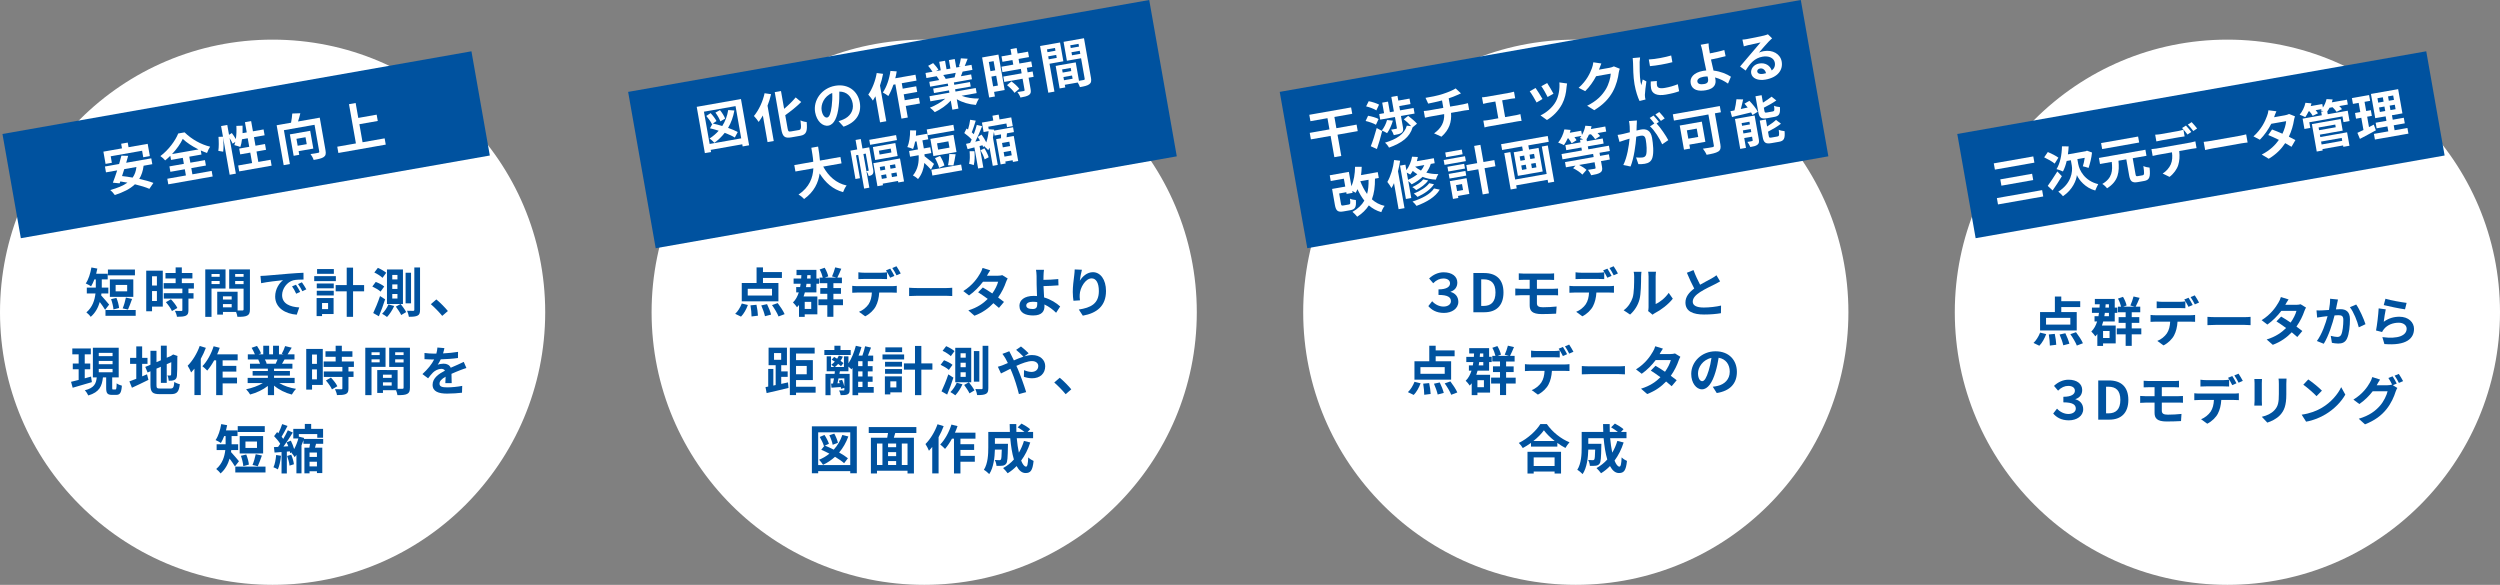 <?xml version="1.0" encoding="UTF-8"?>
<svg id="_レイヤー_2" data-name="レイヤー 2" xmlns="http://www.w3.org/2000/svg" viewBox="0 0 944.96 221.06">
  <rect x="0" y="0" width="944.96" height="221.06" fill="#808080" stroke="none"/>
  <defs>
    <style>
      .cls-1 {
        fill: #fff;
      }

      .cls-2 {
        fill: #00529f;
      }
    </style>
  </defs>
  <g id="_コンテンツ" data-name="コンテンツ">
    <g>
      <g>
        <circle class="cls-1" cx="103.04" cy="118.02" r="103.04"/>
        <g>
          <rect class="cls-2" x="3.04" y="34.71" width="180" height="40" transform="translate(-8.09 16.99) rotate(-10)"/>
          <g>
            <path class="cls-1" d="m42.28,61.53l-2.38.42-.82-4.63,7.03-1.24-.31-1.75,2.48-.44.31,1.75,7.23-1.27.82,4.63-2.5.44-.43-2.46-11.86,2.09.43,2.46Zm12,1.11c-.24,1.97-.79,3.59-1.64,4.98,2.05.45,3.97.97,5.35,1.52l-1.53,2.24c-1.34-.6-3.32-1.2-5.46-1.72-1.84,1.77-4.38,3.01-7.61,4.06-.31-.51-1.17-1.46-1.71-1.89,2.71-.76,4.87-1.63,6.5-2.79-.92-.16-1.83-.33-2.7-.46l-.26.72-2.56-.24c.51-1.27,1.07-2.91,1.64-4.66l-4.24.75-.39-2.21,5.36-.95c.33-1.09.63-2.18.86-3.16l2.55.08c-.22.83-.47,1.71-.74,2.61l9.48-1.67.39,2.21-3.27.58Zm-7.31,1.29c-.27.9-.56,1.78-.84,2.62,1.26.12,2.62.33,4,.58.8-1.12,1.28-2.42,1.43-4.01l-4.59.81Z"/>
            <path class="cls-1" d="m72.72,65.89l7.29-1.29.37,2.11-16.77,2.96-.37-2.11,7.03-1.24-.41-2.34-5.46.96-.36-2.05,5.46-.96-.4-2.27-4.45.79-.27-1.56c-.62.62-1.27,1.2-1.95,1.74-.39-.5-1.19-1.23-1.81-1.63,3.07-2.29,5.71-5.88,6.74-8.54l2.42-.43c2.64,2.62,6.3,4.64,9.65,5.41-.5.74-.88,1.58-1.18,2.38-.78-.27-1.56-.58-2.36-.95l.27,1.54-4.61.81.4,2.27,5.52-.97.36,2.05-5.52.97.41,2.34Zm2.3-9.41c-2.31-1.14-4.52-2.6-5.94-3.99-.84,1.79-2.28,3.88-4.06,5.75l10.01-1.76Z"/>
            <path class="cls-1" d="m102.28,60.39l.39,2.23-12.25,2.16-.39-2.23,5.26-.93-.69-3.94-3.8.67-.39-2.19,3.8-.67-.57-3.23-2.17.38c-.11,1.08-.34,2.09-.62,2.91-.52-.21-1.68-.56-2.28-.7.13-.39.27-.8.39-1.25l-1.03.71c-.22-.57-.67-1.38-1.15-2.13l2.37,13.46-2.34.41-2.48-14.09c.17,1.67.24,3.9.03,5.38l-1.84-.32c.24-1.38.21-3.65.06-5.29l1.7-.06-.71-4.02,2.34-.41.66,3.72,1.06-.67c.53.7,1.11,1.57,1.52,2.29.24-1.53.29-3.28.2-4.99l2.34-.09c.02.95.03,1.9,0,2.83l1.58-.28-.68-3.86,2.34-.41.68,3.86,4.02-.71.39,2.21-4.02.71.57,3.23,3.6-.64.39,2.19-3.6.64.69,3.94,4.65-.82Z"/>
            <path class="cls-1" d="m123.04,56.85c.23,1.28.07,2-.69,2.52-.76.52-2.02.78-3.79,1.09-.2-.66-.74-1.66-1.19-2.23,1.18-.12,2.49-.38,2.88-.47.37-.07.47-.19.41-.54l-1.77-10.05-11.58,2.04,2.26,12.81-2.34.41-2.66-15.09,5.44-.96c.23-1.14.4-2.45.46-3.47l3.05-.11c-.24,1.06-.55,2.17-.87,3.12l8.21-1.45,2.18,12.37Zm-10.17.29l.24,1.38-2.11.37-1.43-8.1,7.68-1.35,1.18,6.72-5.58.98Zm-.82-4.67l.46,2.62,3.43-.6-.46-2.62-3.43.6Z"/>
            <path class="cls-1" d="m145.39,52.3l.42,2.36-17.91,3.16-.42-2.37,7.05-1.24-2.62-14.83,2.52-.44.99,5.63,6.95-1.23.42,2.38-6.95,1.23,1.2,6.82,8.33-1.47Z"/>
          </g>
        </g>
        <g>
          <path class="cls-2" d="m39.73,117.1c-.46-.8-1.28-1.96-2.02-2.94-.6,2.06-1.64,4.08-3.42,5.6-.32-.5-1.2-1.38-1.64-1.68,2.36-2.02,3.16-4.72,3.44-7.16h-3.28v-2.2h3.4v-3.1h-.54c-.38,1-.8,1.9-1.24,2.62-.46-.34-1.48-.88-2.02-1.1,1.02-1.44,1.76-3.78,2.14-6.04l2.24.42c-.12.66-.28,1.32-.44,1.96h4.36v2.14h-2.24v3.1h2.48v2.2h-2.62c-.02.26-.04.5-.08.76.8.82,2.56,2.94,3,3.46l-1.52,1.96Zm11.56.08v2.2h-11.42v-2.2h11.42Zm-.28-13.1h-10.22v-2.2h10.22v2.2Zm-.62,8.12h-8.86v-6.58h8.86v6.58Zm-7.5,4.76c-.06-1.02-.46-2.66-.9-3.88l2.02-.48c.5,1.2.92,2.76,1,3.82l-2.12.54Zm5.18-9.26h-4.36v2.42h4.36v-2.42Zm-1.7,8.86c.48-1.1.98-2.82,1.22-4.08l2.34.5c-.54,1.46-1.08,3.06-1.56,4.04l-2-.46Z"/>
          <path class="cls-2" d="m61.53,115.9h-4.06v1.76h-2.2v-15.36h6.26v13.6Zm-4.06-11.48v3.52h1.84v-3.52h-1.84Zm1.84,9.36v-3.76h-1.84v3.76h1.84Zm11.92-4.68v1.72h1.92v2.06h-1.92v4.36c0,1.14-.22,1.74-1,2.1-.78.34-1.86.4-3.34.4-.08-.66-.44-1.6-.76-2.24.96.04,2.08.04,2.38.04.32,0,.42-.08.42-.36v-4.3h-7.02v-2.06h7.02v-1.72h-7.06v-2.08h4.52v-1.76h-3.84v-2.08h3.84v-2.1h2.34v2.1h4v2.08h-4v1.76h4.56v2.08h-2.06Zm-6.62,4.02c.92.98,2,2.3,2.42,3.28l-2.04,1.18c-.36-.92-1.38-2.34-2.28-3.36l1.9-1.1Z"/>
          <path class="cls-2" d="m79.95,109.06v10.7h-2.36v-17.92h7.66v7.22h-5.3Zm0-5.5v1.06h3.08v-1.06h-3.08Zm3.08,3.8v-1.14h-3.08v1.14h3.08Zm11.44,9.58c0,1.28-.26,1.98-1.06,2.36-.78.4-1.94.46-3.66.46-.06-.5-.28-1.24-.52-1.86h-4.96v1.02h-2.16v-8.64h.98v-.02l6.72.02v7.08c.78.02,1.52.02,1.78,0,.36,0,.48-.12.48-.44v-7.82h-5.44v-7.26h7.84v15.1Zm-6.9-4.92h-3.3v1.2h3.3v-1.2Zm0,4.14v-1.24h-3.3v1.24h3.3Zm1.32-12.6v1.06h3.18v-1.06h-3.18Zm3.18,3.84v-1.18h-3.18v1.18h3.18Z"/>
          <path class="cls-2" d="m100.41,104.2c1.68-.14,4.98-.44,8.64-.74,2.06-.18,4.24-.3,5.66-.36l.02,2.56c-1.08.02-2.8.02-3.86.28-2.42.64-4.24,3.22-4.24,5.6,0,3.3,3.08,4.48,6.48,4.66l-.94,2.74c-4.2-.28-8.16-2.52-8.16-6.86,0-2.88,1.62-5.16,2.98-6.18-1.88.2-5.96.64-8.28,1.14l-.26-2.74c.8-.02,1.58-.06,1.96-.1Zm13.06,6.14l-1.52.68c-.5-1.1-.92-1.88-1.56-2.78l1.48-.62c.5.72,1.22,1.94,1.6,2.72Zm2.32-.98l-1.5.72c-.54-1.08-1-1.82-1.64-2.7l1.46-.68c.5.7,1.26,1.88,1.68,2.66Z"/>
          <path class="cls-2" d="m126.95,106.26h-8.18v-1.88h8.18v1.88Zm-.86,12.44h-4.36v.78h-2.06v-6.82h6.42v6.04Zm-6.36-11.54h6.42v1.82h-6.42v-1.82Zm0,2.74h6.42v1.78h-6.42v-1.78Zm6.46-6.4h-6.34v-1.8h6.34v1.8Zm-4.46,11.04v2.3h2.28v-2.3h-2.28Zm15.9-4.42h-4.18v9.64h-2.4v-9.64h-4.18v-2.36h4.18v-6.6h2.4v6.6h4.18v2.36Z"/>
          <path class="cls-2" d="m143.85,110.22c-.66-.62-2.02-1.42-3.12-1.92l1.3-1.74c1.1.42,2.52,1.12,3.2,1.74l-1.38,1.92Zm1.72,2.92c-.66,2.14-1.54,4.44-2.36,6.4l-2.14-1.22c.74-1.54,1.8-4.08,2.58-6.42l1.92,1.24Zm-.98-8.12c-.64-.64-2-1.52-3.1-2.02l1.34-1.76c1.08.46,2.48,1.26,3.16,1.86l-1.4,1.92Zm4.4,10.64c-.66,1.52-1.74,3.16-2.7,4.16-.44-.36-1.34-.94-1.86-1.22.94-.9,1.86-2.24,2.4-3.54l2.16.6Zm3.32-.76h-6.04v-13.04h6.04v13.04Zm-2.08-10.98h-1.96v1.68h1.96v-1.68Zm0,3.58h-1.96v1.7h1.96v-1.7Zm0,3.62h-1.96v1.72h1.96v-1.72Zm1.2,3.78c.74.92,1.68,2.22,2.1,3.06l-1.88,1.12c-.38-.84-1.28-2.18-2.02-3.18l1.8-1Zm3.94-.24h-2.06v-11.56h2.06v11.56Zm3.4-13.56v15.98c0,1.22-.22,1.86-.92,2.2-.7.38-1.74.46-3.3.46-.08-.62-.38-1.62-.68-2.28,1.02.04,1.98.04,2.3.04.34-.02.44-.12.44-.42v-15.98h2.16Z"/>
          <path class="cls-2" d="m162.85,114.98l2.08-1.8c1.42,1.16,3.36,3.14,4.36,4.38l-2.14,1.84c-1.22-1.5-2.92-3.22-4.3-4.42Z"/>
          <path class="cls-2" d="m34.73,144.44c-2.52.74-5.2,1.52-7.26,2.12l-.62-2.24c.82-.18,1.8-.44,2.88-.72v-4.02h-2.22v-2.18h2.22v-3.48h-2.4v-2.2h7v2.2h-2.3v3.48h2.08v2.18h-2.08v3.42c.78-.22,1.6-.44,2.38-.66l.32,2.1Zm8.88,2.78c.34,0,.44-.32.48-2.32.46.36,1.38.74,1.98.88-.2,2.74-.72,3.48-2.2,3.48h-1.5c-1.84,0-2.24-.68-2.24-2.7v-3.92h-1.22c-.36,3.26-1.28,5.58-5.54,6.84-.24-.58-.84-1.5-1.32-1.96,3.62-.9,4.26-2.54,4.52-4.88h-1.46v-11.2h9.76v11.2h-2.46v3.92c0,.58.04.66.38.66h.82Zm-6.28-12.6h5.22v-1.24h-5.22v1.24Zm0,3.04h5.22v-1.24h-5.22v1.24Zm0,3.04h5.22v-1.24h-5.22v1.24Z"/>
          <path class="cls-2" d="m53.73,142.26c.62-.26,1.24-.52,1.84-.78l.54,2.1c-2.12,1.06-4.4,2.14-6.24,2.98l-.96-2.4c.72-.26,1.6-.6,2.6-.98v-5.64h-2.34v-2.26h2.34v-4.34h2.22v4.34h2.02v2.26h-2.02v4.72Zm10.68,4.6c1.1,0,1.3-.46,1.48-2.5.5.36,1.42.74,2.08.86-.32,2.8-1.02,3.76-3.36,3.76h-4.26c-2.7,0-3.48-.74-3.48-3.5v-5.14l-1.08.46-.88-2.12,1.96-.82v-5.26h2.28v4.28l1.66-.7v-5.52h2.22v4.56l1.58-.68.42-.28.42-.28,1.66.58-.08.4c0,3.8-.04,6.2-.14,7.02-.06.92-.42,1.4-1.02,1.66-.58.26-1.44.28-2.08.28-.06-.62-.24-1.5-.5-2,.34.04.78.04.96.04.24,0,.36-.08.44-.44.04-.32.06-1.78.06-4.62l-1.72.76v7.06h-2.22v-6.1l-1.66.72v6.18c0,1.16.18,1.34,1.4,1.34h3.86Z"/>
          <path class="cls-2" d="m77.81,131.48c-.52,1.4-1.18,2.82-1.92,4.16v13.7h-2.4v-10c-.42.5-.84,1-1.24,1.44-.22-.58-.9-1.94-1.32-2.54,1.82-1.8,3.56-4.64,4.56-7.48l2.32.72Zm6.34,4.72v2.1h5.18v2.16h-5.18v2.26h5.44v2.2h-5.44v4.44h-2.44v-13.16h-.76c-.8,1.48-1.72,2.84-2.62,3.88-.38-.44-1.32-1.28-1.82-1.66,1.76-1.8,3.34-4.68,4.24-7.54l2.3.58c-.28.84-.6,1.66-.98,2.48h7.76v2.26h-5.68Z"/>
          <path class="cls-2" d="m105.57,144.8c1.7,1.04,4.02,1.82,6.34,2.18-.54.52-1.24,1.52-1.6,2.16-2.46-.62-4.88-1.82-6.72-3.38v3.6h-2.34v-3.48c-1.86,1.46-4.32,2.62-6.7,3.24-.34-.58-1.02-1.5-1.52-1.98,2.24-.46,4.6-1.3,6.32-2.34h-5.74v-1.96h7.64v-.88h-5.76v-1.72h5.76v-.9h-6.76v-1.86h3.8c-.16-.5-.42-1.1-.68-1.56l.24-.04h-4.18v-1.94h2.68c-.28-.76-.8-1.72-1.24-2.48l2.04-.7c.58.86,1.24,2.04,1.52,2.82l-.98.36h1.82v-3.26h2.22v3.26h1.48v-3.26h2.24v3.26h1.78l-.72-.22c.48-.82.98-2.02,1.26-2.9l2.5.6c-.56.92-1.1,1.82-1.56,2.52h2.6v1.94h-3.76c-.32.58-.64,1.12-.94,1.6h3.92v1.86h-6.94v.9h6v1.72h-6v.88h7.78v1.96h-5.8Zm-5.44-8.92c.28.52.54,1.12.68,1.54l-.34.06h3.74c.24-.48.48-1.06.7-1.6h-4.78Z"/>
          <path class="cls-2" d="m122.01,145.5h-4.06v1.76h-2.2v-15.36h6.26v13.6Zm-4.06-11.48v3.52h1.84v-3.52h-1.84Zm1.84,9.36v-3.76h-1.84v3.76h1.84Zm11.92-4.68v1.72h1.92v2.06h-1.92v4.36c0,1.14-.22,1.74-1,2.1-.78.34-1.86.4-3.34.4-.08-.66-.44-1.6-.76-2.24.96.04,2.08.04,2.38.04.32,0,.42-.08.42-.36v-4.3h-7.02v-2.06h7.02v-1.72h-7.06v-2.08h4.52v-1.76h-3.84v-2.08h3.84v-2.1h2.34v2.1h4v2.08h-4v1.76h4.56v2.08h-2.06Zm-6.62,4.02c.92.98,2,2.3,2.42,3.28l-2.04,1.18c-.36-.92-1.38-2.34-2.28-3.36l1.9-1.1Z"/>
          <path class="cls-2" d="m140.43,138.66v10.7h-2.36v-17.92h7.66v7.22h-5.3Zm0-5.5v1.06h3.08v-1.06h-3.08Zm3.08,3.8v-1.14h-3.08v1.14h3.08Zm11.44,9.58c0,1.28-.26,1.98-1.06,2.36-.78.4-1.94.46-3.66.46-.06-.5-.28-1.24-.52-1.86h-4.96v1.02h-2.16v-8.64h.98v-.02l6.72.02v7.08c.78.02,1.52.02,1.78,0,.36,0,.48-.12.48-.44v-7.82h-5.44v-7.26h7.84v15.1Zm-6.9-4.92h-3.3v1.2h3.3v-1.2Zm0,4.14v-1.24h-3.3v1.24h3.3Zm1.32-12.6v1.06h3.18v-1.06h-3.18Zm3.18,3.84v-1.18h-3.18v1.18h3.18Z"/>
          <path class="cls-2" d="m167.47,133.58c1.9-.1,3.9-.28,5.66-.58l-.02,2.32c-1.9.28-4.36.44-6.52.5-.34.74-.74,1.46-1.14,2.04.52-.24,1.6-.4,2.26-.4,1.22,0,2.22.52,2.66,1.54,1.04-.48,1.88-.82,2.7-1.18.78-.34,1.48-.66,2.22-1.04l1,2.32c-.64.18-1.7.58-2.38.84-.9.36-2.04.8-3.26,1.36.02,1.12.06,2.6.08,3.52h-2.4c.06-.6.08-1.56.1-2.44-1.5.86-2.3,1.64-2.3,2.64,0,1.1.94,1.4,2.9,1.4,1.7,0,3.92-.22,5.68-.56l-.08,2.58c-1.32.18-3.78.34-5.66.34-3.14,0-5.46-.76-5.46-3.34s2.4-4.16,4.68-5.34c-.3-.5-.84-.68-1.4-.68-1.12,0-2.36.64-3.12,1.38-.6.6-1.18,1.32-1.86,2.2l-2.14-1.6c2.1-1.94,3.52-3.72,4.42-5.52h-.26c-.82,0-2.28-.04-3.38-.12v-2.34c1.02.16,2.5.24,3.52.24h.96c.22-.8.36-1.58.4-2.3l2.64.22c-.1.5-.24,1.16-.5,2Z"/>
          <path class="cls-2" d="m88.8,176.3c-.46-.8-1.28-1.96-2.02-2.94-.6,2.06-1.64,4.08-3.42,5.6-.32-.5-1.2-1.38-1.64-1.68,2.36-2.02,3.16-4.72,3.44-7.16h-3.28v-2.2h3.4v-3.1h-.54c-.38,1-.8,1.9-1.24,2.62-.46-.34-1.48-.88-2.02-1.1,1.02-1.44,1.76-3.78,2.14-6.04l2.24.42c-.12.66-.28,1.32-.44,1.96h4.36v2.14h-2.24v3.1h2.48v2.2h-2.62c-.02.26-.04.5-.08.76.8.82,2.56,2.94,3,3.46l-1.52,1.96Zm11.56.08v2.2h-11.42v-2.2h11.42Zm-.28-13.1h-10.22v-2.2h10.22v2.2Zm-.62,8.12h-8.86v-6.58h8.86v6.58Zm-7.5,4.76c-.06-1.02-.46-2.66-.9-3.88l2.02-.48c.5,1.2.92,2.76,1,3.82l-2.12.54Zm5.18-9.26h-4.36v2.42h4.36v-2.42Zm-1.7,8.86c.48-1.1.98-2.82,1.22-4.08l2.34.5c-.54,1.46-1.08,3.06-1.56,4.04l-2-.46Z"/>
          <path class="cls-2" d="m106.2,172.28c-.16,1.9-.6,3.86-1.18,5.14-.38-.24-1.2-.64-1.66-.8.58-1.18.86-2.96,1.02-4.64l1.82.3Zm13.26-4.52c-.14.5-.26.98-.4,1.44h2.76v9.6h-2.02v-.66h-2.8v.76h-1.94v-9.7h1.88c.08-.46.18-.96.24-1.44h-2.48v-1.38c-.22.66-.46,1.34-.74,2v10.54h-1.92v-6.96c-.22.3-.44.58-.66.84-.26-.44-.8-1.2-1.16-1.6l.18-.24-.72.32c-.02-.2-.06-.44-.12-.68l-1.14.1v8.26h-2v-8.1l-2.64.2-.24-2.06c.48-.02,1-.06,1.58-.08.26-.36.54-.76.8-1.16-.52-.92-1.5-2.04-2.32-2.9l1.14-1.54c.16.14.32.3.48.46.56-1.1,1.12-2.46,1.44-3.48l2.02.7c-.72,1.38-1.54,2.96-2.24,4.08.24.28.46.56.64.82.66-1.12,1.26-2.28,1.72-3.26l1.88.86c-1.04,1.7-2.34,3.7-3.54,5.3l1.84-.12c-.18-.52-.4-1.04-.62-1.5l1.58-.62c.5,1,.98,2.22,1.24,3.2.7-1.24,1.24-2.7,1.6-4.02h-1.92v-3.64h4.36v-1.86h2.4v1.86h4.5v3.36h-2.2v-1.4h-6.96v.98l2,.5-.1.36h7.3v1.86h-2.7Zm-9.38,4.12c.5,1.12.9,2.6,1.02,3.6l-1.66.52c-.08-1-.48-2.5-.92-3.66l1.56-.46Zm9.72-.84h-2.8v1.68h2.8v-1.68Zm0,5.24v-1.74h-2.8v1.74h2.8Z"/>
        </g>
      </g>
      <g>
        <circle class="cls-1" cx="841.92" cy="118.02" r="103.04"/>
        <g>
          <rect class="cls-2" x="741.92" y="34.71" width="180" height="40" transform="translate(3.14 145.29) rotate(-10)"/>
          <g>
            <path class="cls-1" d="m768.55,59.12l.42,2.36-14.93,2.63-.42-2.36,14.93-2.63Zm3.34,12.74l.42,2.4-17.1,3.01-.42-2.4,17.1-3.01Zm-3.79-6.18l.42,2.38-12.02,2.12-.42-2.38,12.02-2.12Z"/>
            <path class="cls-1" d="m776.63,61.84c-.84-.73-2.6-1.72-3.97-2.37l1.39-2.01c1.29.54,3.1,1.44,3.99,2.14l-1.41,2.24Zm2.73,4.76c-1.1,1.84-2.39,3.83-3.5,5.39l-1.85-1.73c.9-1.25,2.33-3.38,3.63-5.45l1.72,1.79Zm6.22-4.45c.37,2.11,2.31,6.2,7.51,7.45-.35.65-.85,1.73-1.12,2.41-3.81-1-6.25-4.14-6.94-5.83-.16,1.84-1.58,5.54-5.26,7.98-.37-.5-1.28-1.36-1.77-1.72,4.94-3.07,5.5-7.65,5.11-9.84l-.36-2.03-1.58.28c-.34,1.5-.83,2.87-1.41,3.96-.54-.29-1.79-.72-2.43-.89,1.35-2.11,2-5.35,2.06-8.61l2.52.02c-.04,1.02-.13,2.03-.28,3.02l6.78-1.2.43-.2,1.91.7c-.2,2.07-.79,4.26-1.31,5.82-.52-.19-1.57-.5-2.16-.61.26-.82.56-2.03.71-3.21l-2.78.49.35,2.01Z"/>
            <path class="cls-1" d="m809.88,66.25c.65-.11.68-.65.28-3.5.58.32,1.66.56,2.34.6.39,3.57-.03,4.7-2.03,5.05l-2.36.42c-2.23.39-2.93-.25-3.34-2.56l-1.06-6.03-2.96.52c.37,4.16.06,7.69-4.32,10.43-.38-.54-1.18-1.29-1.79-1.65,3.83-2.26,3.91-5.02,3.57-8.33l-4.45.79-.4-2.29,17.57-3.1.4,2.29-5.2.92,1.06,6.03c.13.75.27.85.92.73l1.77-.31Zm-1.31-12.38l-13.99,2.47-.4-2.26,13.99-2.47.4,2.26Z"/>
            <path class="cls-1" d="m815.14,56.14l12.9-2.28c.41-.07,1.27-.27,1.77-.43l.45,2.56c-.5.05-1.25.16-1.8.26l-4.75.84c.24,2.05.1,3.78-.37,5.29-.45,1.5-1.7,3.29-3.29,4.48l-2.6-1.27c1.31-.78,2.49-2.14,3.07-3.45.59-1.36.67-2.9.45-4.57l-5.42.96c-.57.1-1.33.28-1.88.41l-.46-2.58c.6-.03,1.3-.11,1.91-.21Zm1.62-5.45l6.44-1.14c.67-.12,1.45-.32,2.1-.53l.45,2.54c-.68.08-1.45.19-2.14.32l-6.44,1.14c-.67.12-1.51.29-2.1.43l-.45-2.54c.65-.01,1.47-.1,2.14-.21Zm11.52-.81l-1.45.97c-.56-.74-1.38-1.81-2.04-2.46l1.46-.93c.62.64,1.53,1.76,2.03,2.42Zm2.2-1.32l-1.45.97c-.56-.75-1.39-1.79-2.06-2.44l1.44-.92c.64.66,1.59,1.77,2.07,2.4Z"/>
            <path class="cls-1" d="m836.15,53.17l10.58-1.87c.93-.16,1.78-.4,2.28-.52l.55,3.09c-.48.06-1.5.16-2.32.31l-10.58,1.87c-1.12.2-2.44.47-3.15.66l-.55-3.09c.72-.07,2.17-.26,3.19-.44Z"/>
            <path class="cls-1" d="m859.56,44.31l4-.71c.61-.11,1.27-.3,1.68-.52l2.23.89c-.15.41-.31.99-.4,1.51-.25,1.69-.86,3.97-1.92,6.19.95.46,1.82.9,2.48,1.27l-1.48,2.55c-.62-.4-1.46-.88-2.38-1.39-1.41,2.14-3.36,4.21-6.23,5.91l-2.64-1.59c3.22-1.65,5.13-3.63,6.48-5.55-1.45-.72-2.9-1.38-4.02-1.83l1.44-2.1c1.15.41,2.53,1,3.92,1.6.77-1.6,1.32-3.46,1.4-4.74l-5.63.99c-1.06,2.08-2.55,4.29-4.3,6.02l-2.42-1.26c3.07-2.75,4.43-5.78,5.11-7.66.23-.53.49-1.51.55-2.21l3.01.38c-.37.78-.71,1.75-.87,2.23Z"/>
            <path class="cls-1" d="m887.44,39.52l-3.25.57c.42.41.82.83,1.06,1.17l-2.06.99c-.31-.47-.94-1.16-1.52-1.72l-1.14.2c-.27.52-.58.97-.87,1.39l.19,1.06,7.55-1.33.69,3.9-2.29.4-.38-2.15-12.55,2.21.38,2.15-2.21.39-.69-3.9,7.25-1.28-.24-1.38.87-.15c-.39-.13-.79-.25-1.07-.32.14-.15.29-.31.42-.48l-2.3.41c.36.42.68.85.88,1.18l-2,.96c-.24-.46-.73-1.15-1.24-1.73l-.32.06c-.38.82-.82,1.57-1.24,2.17-.52-.29-1.56-.76-2.13-.92,1.01-1.19,1.86-2.91,2.19-4.51l2.29.21c-.08.34-.18.68-.29,1.03l4.37-.77.23,1.32c.65-.95,1.13-2.09,1.37-3.19l2.32.14c-.08.36-.18.72-.3,1.09l5.71-1.01.32,1.83Zm-10.41,12.28l10.13-1.79.9,5.08-2.32.41-.09-.53-7.8,1.38.09.53-2.25.4-1.83-10.38,10.87-1.92.77,4.39-8.63,1.52.16.91Zm-.64-3.61l.18,1.02,6.3-1.11-.18-1.02-6.3,1.11Zm.94,5.32l.19,1.1,7.8-1.38-.19-1.1-7.8,1.38Z"/>
            <path class="cls-1" d="m898.06,49.24c-2.03,1.15-4.26,2.32-6.05,3.26l-.95-2.29c.66-.3,1.43-.66,2.29-1.07l-.82-4.63-1.99.35-.38-2.15,1.99-.35-.61-3.47-2.17.38-.39-2.19,6.5-1.15.39,2.19-2.11.37.61,3.47,1.77-.31.38,2.15-1.77.31.69,3.94c.62-.31,1.23-.62,1.82-.95l.78,2.14Zm11.91-.86l.38,2.13-12.67,2.23-.38-2.13,5.44-.96-.33-1.87-4.08.72-.37-2.11,4.08-.72-.3-1.69-3.94.69-1.62-9.16,10.28-1.81,1.62,9.16-3.96.7.3,1.69,4.18-.74.37,2.11-4.18.74.33,1.87,4.85-.85Zm-11.04-9.59l2.03-.36-.29-1.66-2.03.36.29,1.66Zm.62,3.53l2.03-.36-.3-1.69-2.03.36.3,1.69Zm5.04-6.23l-1.95.34.29,1.66,1.95-.34-.29-1.66Zm.61,3.49l-1.95.34.3,1.69,1.95-.34-.3-1.69Z"/>
          </g>
        </g>
        <g>
          <path class="cls-2" d="m768.63,129.62c.98-.88,1.94-2.46,2.5-3.9l2.3.56c-.58,1.6-1.54,3.34-2.6,4.4l-2.2-1.06Zm16.34-4.72h-13.86v-6.94h5.6v-5.88h2.42v1.76h7.16v2.22h-7.16v1.9h5.84v6.94Zm-2.42-4.74h-9.18v2.54h9.18v-2.54Zm-5.88,6.04c.3,1.36.52,3.08.56,4.12l-2.42.3c0-1.04-.16-2.82-.4-4.2l2.26-.22Zm4-.24c.62,1.26,1.28,2.92,1.52,3.96l-2.3.6c-.22-1.04-.82-2.76-1.4-4.08l2.18-.48Zm4.02-.4c.96,1.26,2.12,3,2.62,4.18l-2.3.88c-.42-1.14-1.5-2.96-2.46-4.3l2.14-.76Z"/>
          <path class="cls-2" d="m799.7,123.06v6.74h-4.78v.96h-2.16v-4.48c-.24.3-.48.58-.76.86-.26-.46-1.06-1.4-1.52-1.82,1.02-.98,1.72-2.28,2.2-3.8h-.98v-2h1.48c.08-.4.14-.82.2-1.26h-2.66v-1.98h2.86c.04-.42.06-.84.08-1.28h-1.84v-2h7.52v3.28h.98v1.98h-.98v3.26h-4.36c-.14.54-.3,1.04-.48,1.54h5.2Zm-4.78,2.04v2.66h2.46v-2.66h-2.46Zm.68-6.84c-.06.42-.12.84-.2,1.26h1.74v-1.26h-1.54Zm.3-3.26c-.02.44-.06.86-.1,1.28h1.34v-1.28h-1.24Zm13.48,11.36h-3.62v4.38h-2.3v-4.38h-3.36v-2.22h3.36v-2.1h-2.66v-2.16h2.66v-1.84h-2.92v-2.12h1.2c-.2-.9-.66-2.12-1.18-3.06l1.9-.66c.62,1,1.16,2.34,1.36,3.26l-1.3.46h4.38l-1.66-.44c.42-.94.96-2.38,1.2-3.42l2.3.52c-.5,1.22-1.04,2.46-1.5,3.34h1.74v2.12h-3.22v1.84h2.86v2.16h-2.86v2.1h3.62v2.22Z"/>
          <path class="cls-2" d="m814.79,119.16h13.1c.42,0,1.3-.04,1.82-.12v2.6c-.5-.04-1.26-.06-1.82-.06h-4.82c-.12,2.06-.56,3.74-1.28,5.14-.7,1.4-2.24,2.94-4.02,3.84l-2.34-1.7c1.42-.54,2.82-1.68,3.62-2.86.82-1.24,1.16-2.74,1.24-4.42h-5.5c-.58,0-1.36.04-1.92.08v-2.62c.6.08,1.3.12,1.92.12Zm2.54-5.08h6.54c.68,0,1.48-.06,2.16-.16v2.58c-.68-.04-1.46-.06-2.16-.06h-6.54c-.68,0-1.54.02-2.14.06v-2.58c.64.1,1.46.16,2.14.16Zm11.48,1.2l-1.6.7c-.42-.82-1.04-2.02-1.58-2.78l1.6-.66c.5.74,1.2,2,1.58,2.74Zm2.4-.92l-1.6.7c-.42-.84-1.06-2-1.6-2.76l1.58-.66c.52.76,1.26,2.02,1.62,2.72Z"/>
          <path class="cls-2" d="m837.6,119.88h10.74c.94,0,1.82-.08,2.34-.12v3.14c-.48-.02-1.5-.1-2.34-.1h-10.74c-1.14,0-2.48.04-3.22.1v-3.14c.72.06,2.18.12,3.22.12Z"/>
          <path class="cls-2" d="m863.8,115.22h4.06c.62,0,1.3-.08,1.74-.22l2.04,1.26c-.22.38-.48.92-.66,1.42-.54,1.62-1.54,3.76-2.96,5.76.86.62,1.64,1.2,2.22,1.68l-1.9,2.26c-.54-.5-1.28-1.12-2.1-1.78-1.76,1.86-4.04,3.56-7.16,4.74l-2.32-2.02c3.46-1.06,5.68-2.68,7.34-4.34-1.3-.96-2.62-1.86-3.64-2.5l1.78-1.82c1.06.6,2.32,1.42,3.58,2.26,1.04-1.44,1.9-3.18,2.2-4.42h-5.72c-1.4,1.86-3.26,3.78-5.28,5.18l-2.16-1.66c3.5-2.18,5.36-4.92,6.36-6.66.32-.48.74-1.4.92-2.08l2.9.9c-.5.7-1,1.6-1.24,2.04Z"/>
          <path class="cls-2" d="m883.36,114.88c-.14.6-.28,1.34-.42,2.06.66-.04,1.26-.08,1.68-.08,2.12,0,3.62.94,3.62,3.82,0,2.36-.28,5.6-1.14,7.34-.66,1.4-1.78,1.84-3.28,1.84-.78,0-1.72-.14-2.4-.28l-.44-2.64c.78.22,1.92.42,2.46.42.66,0,1.18-.2,1.5-.86.54-1.14.8-3.56.8-5.54,0-1.6-.68-1.82-1.94-1.82-.32,0-.82.04-1.38.08-.76,3.04-2.24,7.78-4.08,10.72l-2.6-1.04c1.94-2.62,3.32-6.66,4.04-9.4-.72.08-1.34.16-1.72.2-.56.1-1.62.24-2.22.34l-.24-2.72c.72.06,1.4.02,2.14,0,.62-.02,1.56-.08,2.58-.16.28-1.52.44-2.98.42-4.24l2.98.3c-.12.52-.26,1.16-.36,1.66Zm10.76,7.66l-2.54,1.18c-.52-2.22-1.94-5.84-3.36-7.6l2.38-1.02c1.24,1.72,2.92,5.54,3.52,7.44Z"/>
          <path class="cls-2" d="m901.02,121.62c1.82-1.32,3.8-1.9,5.9-1.9,3.5,0,5.54,2.16,5.54,4.58,0,3.64-2.88,6.44-11.2,5.74l-.76-2.62c6,.82,9.18-.64,9.18-3.18,0-1.3-1.24-2.26-2.98-2.26-2.26,0-4.3.84-5.56,2.36-.36.44-.56.76-.74,1.16l-2.3-.58c.4-1.96.86-5.88,1-8.36l2.68.38c-.26,1.1-.62,3.54-.76,4.68Zm8.64-7.14l-.6,2.44c-2.02-.26-6.48-1.2-8.04-1.6l.64-2.4c1.9.6,6.26,1.36,8,1.56Z"/>
          <path class="cls-2" d="m776.08,156.3l1.44-1.84c1.1,1.22,2.7,2.02,4.3,2.02s2.8-.8,2.8-2.04c0-1.44-1.12-2.36-4.7-2.36v-2.1c3.12,0,4.36-1.02,4.36-2.28,0-1.06-.86-1.84-2.52-1.84-1.3,0-2.62.54-3.84,1.8l-1.54-1.8c1.54-1.46,3.44-2.34,5.48-2.34,3.18,0,5.18,1.56,5.18,3.88,0,1.7-.92,2.94-2.56,3.46v.08c1.68.42,2.94,1.74,2.94,3.74,0,2.6-2.48,4.2-5.42,4.2s-4.74-1.2-5.92-2.58Z"/>
          <path class="cls-2" d="m793.1,143.8h4.06c4.52,0,7.32,2.36,7.32,7.36s-2.8,7.46-7.16,7.46h-4.22v-14.82Zm3.88,12.44c2.76,0,4.48-1.48,4.48-5.08s-1.72-4.98-4.48-4.98h-.92v10.06h.92Z"/>
          <path class="cls-2" d="m812.21,144.02h9.62c.68,0,1.34-.04,1.8-.1v2.5c-.52-.02-1.08-.06-1.8-.06h-4.7v3.4h6.04c.42,0,1.42-.04,1.94-.08l.02,2.56c-.56-.06-1.46-.06-1.9-.06h-6.1v3.06c0,1.1.68,1.5,2.28,1.5,1.8,0,3.56-.12,5.16-.28l-.18,2.7c-1.3.08-3.56.16-5.44.16-3.66,0-4.56-1.26-4.56-3.28v-3.86h-3.26c-.58,0-1.58.06-2.18.1v-2.62c.56.04,1.56.1,2.18.1h3.26v-3.4h-2.18c-.72,0-1.36.02-1.94.06v-2.5c.58.04,1.22.1,1.94.1Z"/>
          <path class="cls-2" d="m831.33,148.76h13.1c.42,0,1.3-.04,1.82-.12v2.6c-.5-.04-1.26-.06-1.82-.06h-4.82c-.12,2.06-.56,3.74-1.28,5.14-.7,1.4-2.24,2.94-4.02,3.84l-2.34-1.7c1.42-.54,2.82-1.68,3.62-2.86.82-1.24,1.16-2.74,1.24-4.42h-5.5c-.58,0-1.36.04-1.92.08v-2.62c.6.08,1.3.12,1.92.12Zm2.54-5.08h6.54c.68,0,1.48-.06,2.16-.16v2.58c-.68-.04-1.46-.06-2.16-.06h-6.54c-.68,0-1.54.02-2.14.06v-2.58c.64.1,1.46.16,2.14.16Zm11.48,1.2l-1.6.7c-.42-.82-1.04-2.02-1.58-2.78l1.6-.66c.5.74,1.2,2,1.58,2.74Zm2.4-.92l-1.6.7c-.42-.84-1.06-2-1.6-2.76l1.58-.66c.52.76,1.26,2.02,1.62,2.72Z"/>
          <path class="cls-2" d="m854.93,144.8v6.76c0,.5.02,1.28.06,1.74h-2.9c.02-.38.1-1.16.1-1.76v-6.74c0-.38-.02-1.08-.08-1.54h2.88c-.04.46-.06.9-.06,1.54Zm9.26.3v3.96c0,4.3-.84,6.16-2.32,7.8-1.32,1.44-3.4,2.42-4.86,2.88l-2.08-2.2c1.98-.46,3.6-1.22,4.8-2.52,1.38-1.5,1.64-3,1.64-6.12v-3.8c0-.8-.04-1.44-.12-2h3.02c-.04.56-.08,1.2-.08,2Z"/>
          <path class="cls-2" d="m877.65,154.12c3.42-2.02,6.02-5.08,7.28-7.78l1.56,2.82c-1.52,2.7-4.18,5.46-7.4,7.4-2.02,1.22-4.6,2.34-7.42,2.82l-1.68-2.64c3.12-.44,5.72-1.46,7.66-2.62Zm0-6.46l-2.04,2.08c-1.04-1.12-3.54-3.3-5-4.32l1.88-2c1.4.94,4,3.02,5.16,4.24Z"/>
          <path class="cls-2" d="m905.93,144.98l-1.48.62,1.7,1.04c-.22.38-.5.94-.66,1.44-.54,1.78-1.68,4.44-3.5,6.66-1.9,2.34-4.3,4.16-8.06,5.66l-2.36-2.12c4.08-1.22,6.3-2.96,8.06-4.96,1.36-1.54,2.52-3.96,2.84-5.44h-5.62c-1.34,1.74-3.08,3.5-5.06,4.84l-2.24-1.68c3.5-2.12,5.26-4.72,6.24-6.44.3-.48.72-1.4.9-2.08l2.94.96c-.48.7-1,1.6-1.22,2.04-.02.04-.04.06-.06.1h4c.62,0,1.3-.1,1.74-.24l.14.08c-.4-.8-.96-1.86-1.46-2.58l1.58-.64c.5.72,1.22,2,1.58,2.74Zm2.4-.92l-1.58.68c-.42-.84-1.06-2-1.62-2.76l1.58-.64c.52.74,1.26,2.02,1.62,2.72Z"/>
        </g>
      </g>
      <g>
        <circle class="cls-1" cx="349.33" cy="118.02" r="103.04"/>
        <g>
          <path class="cls-2" d="m277.89,118.62c.98-.88,1.94-2.46,2.5-3.9l2.3.56c-.58,1.6-1.54,3.34-2.6,4.4l-2.2-1.06Zm16.34-4.72h-13.86v-6.94h5.6v-5.88h2.42v1.76h7.16v2.22h-7.16v1.9h5.84v6.94Zm-2.42-4.74h-9.18v2.54h9.18v-2.54Zm-5.88,6.04c.3,1.36.52,3.08.56,4.12l-2.42.3c0-1.04-.16-2.82-.4-4.2l2.26-.22Zm4-.24c.62,1.26,1.28,2.92,1.52,3.96l-2.3.6c-.22-1.04-.82-2.76-1.4-4.08l2.18-.48Zm4.02-.4c.96,1.26,2.12,3,2.62,4.18l-2.3.88c-.42-1.14-1.5-2.96-2.46-4.3l2.14-.76Z"/>
          <path class="cls-2" d="m308.95,112.06v6.74h-4.78v.96h-2.16v-4.48c-.24.3-.48.58-.76.86-.26-.46-1.06-1.4-1.52-1.82,1.02-.98,1.72-2.28,2.2-3.8h-.98v-2h1.48c.08-.4.14-.82.2-1.26h-2.66v-1.98h2.86c.04-.42.06-.84.08-1.28h-1.84v-2h7.52v3.28h.98v1.98h-.98v3.26h-4.36c-.14.54-.3,1.04-.48,1.54h5.2Zm-4.78,2.04v2.66h2.46v-2.66h-2.46Zm.68-6.84c-.06.42-.12.84-.2,1.26h1.74v-1.26h-1.54Zm.3-3.26c-.02.44-.06.86-.1,1.28h1.34v-1.28h-1.24Zm13.48,11.36h-3.62v4.38h-2.3v-4.38h-3.36v-2.22h3.36v-2.1h-2.66v-2.16h2.66v-1.84h-2.92v-2.12h1.2c-.2-.9-.66-2.12-1.18-3.06l1.9-.66c.62,1,1.16,2.34,1.36,3.26l-1.3.46h4.38l-1.66-.44c.42-.94.96-2.38,1.2-3.42l2.3.52c-.5,1.22-1.04,2.46-1.5,3.34h1.74v2.12h-3.22v1.84h2.86v2.16h-2.86v2.1h3.62v2.22Z"/>
          <path class="cls-2" d="m324.05,108.16h13.1c.42,0,1.3-.04,1.82-.12v2.6c-.5-.04-1.26-.06-1.82-.06h-4.82c-.12,2.06-.56,3.74-1.28,5.14-.7,1.4-2.24,2.94-4.02,3.84l-2.34-1.7c1.42-.54,2.82-1.68,3.62-2.86.82-1.24,1.16-2.74,1.24-4.42h-5.5c-.58,0-1.36.04-1.92.08v-2.62c.6.08,1.3.12,1.92.12Zm2.54-5.08h6.54c.68,0,1.48-.06,2.16-.16v2.58c-.68-.04-1.46-.06-2.16-.06h-6.54c-.68,0-1.54.02-2.14.06v-2.58c.64.1,1.46.16,2.14.16Zm11.48,1.2l-1.6.7c-.42-.82-1.04-2.02-1.58-2.78l1.6-.66c.5.74,1.2,2,1.58,2.74Zm2.4-.92l-1.6.7c-.42-.84-1.06-2-1.6-2.76l1.58-.66c.52.76,1.26,2.02,1.62,2.72Z"/>
          <path class="cls-2" d="m346.85,108.88h10.74c.94,0,1.82-.08,2.34-.12v3.14c-.48-.02-1.5-.1-2.34-.1h-10.74c-1.14,0-2.48.04-3.22.1v-3.14c.72.06,2.18.12,3.22.12Z"/>
          <path class="cls-2" d="m373.05,104.22h4.06c.62,0,1.3-.08,1.74-.22l2.04,1.26c-.22.38-.48.92-.66,1.42-.54,1.62-1.54,3.76-2.96,5.76.86.62,1.64,1.2,2.22,1.68l-1.9,2.26c-.54-.5-1.28-1.12-2.1-1.78-1.76,1.86-4.04,3.56-7.16,4.74l-2.32-2.02c3.46-1.06,5.68-2.68,7.34-4.34-1.3-.96-2.62-1.86-3.64-2.5l1.78-1.82c1.06.6,2.32,1.42,3.58,2.26,1.04-1.44,1.9-3.18,2.2-4.42h-5.72c-1.4,1.86-3.26,3.78-5.28,5.18l-2.16-1.66c3.5-2.18,5.36-4.92,6.36-6.66.32-.48.74-1.4.92-2.08l2.9.9c-.5.7-1,1.6-1.24,2.04Z"/>
          <path class="cls-2" d="m394.43,104.32c-.02.46-.02.94-.02,1.46,1.6-.02,3.94-.1,5.6-.3l.08,2.38c-1.68.14-4.04.24-5.66.28.04,1.2.12,2.8.22,4.28,2.54.74,4.7,2.14,6.08,3.42l-1.54,2.38c-1.14-1.14-2.64-2.32-4.42-3.14.02.26.02.5.02.7,0,1.78-.9,3.46-4.26,3.46-2.86,0-5.2-.94-5.2-3.66,0-2.08,1.78-3.74,5.46-3.74.4,0,.8.02,1.18.06-.06-1.56-.14-3.26-.14-4.32,0-1.22,0-2.4-.02-3.26-.04-.98-.1-1.84-.22-2.34h3.02c-.1.58-.16,1.56-.18,2.34Zm-4.1,12.48c1.28,0,1.74-.56,1.74-1.9,0-.18,0-.42-.02-.7-.52-.08-1.08-.14-1.64-.14-1.56,0-2.5.54-2.5,1.4,0,.98,1.02,1.34,2.42,1.34Z"/>
          <path class="cls-2" d="m408.15,106.12c.96-1.56,2.7-3.24,4.96-3.24,2.78,0,4.94,2.72,4.94,7.12,0,5.66-3.46,8.36-8.76,9.32l-1.52-2.32c4.44-.68,7.58-2.14,7.58-6.98,0-3.08-1.04-4.8-2.72-4.8-2.36,0-4.42,3.54-4.52,6.18-.04.54-.02,1.18.1,2.12l-2.46.16c-.12-.78-.26-2-.26-3.34,0-1.86.28-4.34.56-6.4.1-.76.16-1.56.16-2.1l2.74.12c-.28.98-.68,3.04-.8,4.16Z"/>
          <path class="cls-2" d="m297.85,144.54l.2,2.08c-2.86.72-5.98,1.44-8.28,1.96l-.42-2.26c.32-.06.66-.12,1.02-.2v-6.68h1.94v6.3l.88-.2v-7.5h-2.68v-6.62h6.94v6.62h-2.16v2.34h2.44v2.08h-2.44v2.64l2.56-.56Zm-5.28-8.54h2.7v-2.54h-2.7v2.54Zm15.72,12.42h-7.4v.92h-2.34v-17.94h9.38v2.24h-7.04v2.48h6.36v7.54h-6.36v2.52h7.4v2.24Zm-7.4-10.1v3.14h4.04v-3.14h-4.04Z"/>
          <path class="cls-2" d="m321.55,134.18h-9.96v-1.88h3.8v-1.62h2.3v1.62h3.86v1.88Zm8.7,14.26h-5.88v.94h-2.14v-10.34c-.12.2-.26.38-.38.56-.26-.26-.72-.68-1.16-1.04v1.78h-3.22l-.18.98h3.86v6.04c0,.9-.16,1.38-.8,1.7-.58.28-1.42.3-2.58.3-.08-.54-.36-1.28-.6-1.78.7.04,1.46.02,1.68.02.24,0,.3-.06.3-.26v-.74l-1.24.38c-.02-.2-.06-.44-.12-.7-1.24.1-2.42.2-3.5.26l-.16-1.54.74-.04c.14-.58.24-1.26.36-1.94h-1.3v6.36h-1.92v-8.06h3.44c.04-.34.08-.66.12-.98h-3.1v-5.66h1.64v4.04h1.24c-.32-.26-.82-.64-1.14-.86.48-.34.94-.74,1.34-1.18-.4-.26-.82-.5-1.2-.72l.92-1.04c.36.2.76.42,1.16.66.24-.38.46-.76.64-1.16l1.52.36c-.24.56-.54,1.1-.88,1.6.44.3.84.6,1.12.86l-.96,1.18c-.26-.26-.64-.58-1.06-.88-.38.44-.8.84-1.22,1.18h3.4v-4.04h1.7v2.66c1.2-1.78,2.18-4.24,2.8-6.64l2.12.48c-.3,1.08-.66,2.18-1.08,3.22h1.44c.4-1.08.8-2.46,1.02-3.52l2.24.5c-.38,1.02-.78,2.1-1.16,3.02h1.98v2.12h-2.04v1.86h1.82v2h-1.82v1.92h1.82v2h-1.82v1.98h2.24v2.16Zm-13.3-5.42c-.12.66-.26,1.3-.4,1.86l.86-.04c-.1-.34-.22-.66-.34-.96l1.24-.32c.34.8.68,1.8.84,2.56v-3.1h-2.2Zm9.06-6.5h-1.64v1.86h1.64v-1.86Zm0,3.86h-1.64v1.92h1.64v-1.92Zm-1.64,5.9h1.64v-1.98h-1.64v1.98Z"/>
          <path class="cls-2" d="m341.75,135.86h-8.18v-1.88h8.18v1.88Zm-.86,12.44h-4.36v.78h-2.06v-6.82h6.42v6.04Zm-6.36-11.54h6.42v1.82h-6.42v-1.82Zm0,2.74h6.42v1.78h-6.42v-1.78Zm6.46-6.4h-6.34v-1.8h6.34v1.8Zm-4.46,11.04v2.3h2.28v-2.3h-2.28Zm15.9-4.42h-4.18v9.64h-2.4v-9.64h-4.18v-2.36h4.18v-6.6h2.4v6.6h4.18v2.36Z"/>
          <path class="cls-2" d="m358.65,139.82c-.66-.62-2.02-1.42-3.12-1.92l1.3-1.74c1.1.42,2.52,1.12,3.2,1.74l-1.38,1.92Zm1.72,2.92c-.66,2.14-1.54,4.44-2.36,6.4l-2.14-1.22c.74-1.54,1.8-4.08,2.58-6.42l1.92,1.24Zm-.98-8.12c-.64-.64-2-1.52-3.1-2.02l1.34-1.76c1.08.46,2.48,1.26,3.16,1.86l-1.4,1.92Zm4.4,10.64c-.66,1.52-1.74,3.16-2.7,4.16-.44-.36-1.34-.94-1.86-1.22.94-.9,1.86-2.24,2.4-3.54l2.16.6Zm3.32-.76h-6.04v-13.04h6.04v13.04Zm-2.08-10.98h-1.96v1.68h1.96v-1.68Zm0,3.58h-1.96v1.7h1.96v-1.7Zm0,3.62h-1.96v1.72h1.96v-1.72Zm1.2,3.78c.74.92,1.68,2.22,2.1,3.06l-1.88,1.12c-.38-.84-1.28-2.18-2.02-3.18l1.8-1Zm3.94-.24h-2.06v-11.56h2.06v11.56Zm3.4-13.56v15.98c0,1.22-.22,1.86-.92,2.2-.7.38-1.74.46-3.3.46-.08-.62-.38-1.62-.68-2.28,1.02.04,1.98.04,2.3.04.34-.02.44-.12.44-.42v-15.98h2.16Z"/>
          <path class="cls-2" d="m379.15,137.98c.58-.24,1.2-.5,1.8-.76-.28-.6-.58-1.18-.88-1.7-.28-.5-.78-1.24-1.18-1.76l2.6-1c.18.36.58,1.18.8,1.56.3.58.62,1.22.94,1.9,1.22-.54,2.44-1.04,3.6-1.42-.72-.74-2-1.98-2.76-2.56l1.84-1.28c.72.54,2.22,1.84,2.9,2.56l-1.58,1.16c1-.3,1.98-.48,2.88-.48,3.1,0,4.96,1.88,4.96,4.2,0,2.8-1.92,4.58-4.98,4.58-1.08,0-2.32-.28-3.08-.56l.06-2.52c.9.38,1.9.68,2.78.68,1.5,0,2.6-.82,2.6-2.26,0-1.02-.9-1.84-2.4-1.84s-3.74.82-5.88,1.8c.2.42.38.84.56,1.24.94,2.18,2.48,6.46,3.14,8.7l-2.74.72c-.62-2.52-1.66-5.9-2.68-8.32-.18-.42-.36-.84-.54-1.24-1.44.72-2.7,1.4-3.56,1.78l-1.18-2.54c.78-.2,1.66-.5,1.98-.64Z"/>
          <path class="cls-2" d="m398.49,144.58l2.08-1.8c1.42,1.16,3.36,3.14,4.36,4.38l-2.14,1.84c-1.22-1.5-2.92-3.22-4.3-4.42Z"/>
          <path class="cls-2" d="m323.86,161.14v17.76h-2.48v-.82h-12.12v.82h-2.38v-17.76h16.98Zm-2.48,14.66v-12.38h-12.12v12.38h12.12Zm-.72-10.82c-.86,2.34-2.02,4.36-3.48,6.06,1.32.74,2.5,1.5,3.32,2.18l-1.44,1.86c-.82-.74-2.04-1.58-3.44-2.42-1.34,1.22-2.84,2.24-4.52,3.04-.28-.5-1.04-1.48-1.5-1.92,1.44-.6,2.76-1.38,3.9-2.3-1.04-.56-2.1-1.06-3.08-1.48l1.22-1.52-.22.1c-.24-.9-.92-2.34-1.56-3.42l1.78-.76c.7,1.04,1.4,2.42,1.68,3.34l-1.52.68c1.04.42,2.2.96,3.34,1.54,1.42-1.54,2.52-3.4,3.26-5.56l2.26.58Zm-5.92,3.14c-.16-.96-.68-2.44-1.26-3.6l1.86-.62c.62,1.08,1.2,2.54,1.38,3.48l-1.98.74Z"/>
          <path class="cls-2" d="m338.39,163.66c-.18.62-.38,1.22-.54,1.8h7.6v13.5h-2.42v-1.02h-11.54v1.02h-2.3v-13.5h6.16c.12-.58.24-1.2.32-1.8h-7.3v-2.24h18v2.24h-7.98Zm-6.9,12.1h2.06v-8.1h-2.06v8.1Zm7.24-8.1h-3.06v1.38h3.06v-1.38Zm0,3.24h-3.06v1.52h3.06v-1.52Zm-3.06,4.86h3.06v-1.48h-3.06v1.48Zm7.36-8.1h-2.16v8.1h2.16v-8.1Z"/>
          <path class="cls-2" d="m356.69,161.08c-.52,1.4-1.18,2.82-1.92,4.16v13.7h-2.4v-10c-.42.5-.84,1-1.24,1.44-.22-.58-.9-1.94-1.32-2.54,1.82-1.8,3.56-4.64,4.56-7.48l2.32.72Zm6.34,4.72v2.1h5.18v2.16h-5.18v2.26h5.44v2.2h-5.44v4.44h-2.44v-13.16h-.76c-.8,1.48-1.72,2.84-2.62,3.88-.38-.44-1.32-1.28-1.82-1.66,1.76-1.8,3.34-4.68,4.24-7.54l2.3.58c-.28.84-.6,1.66-.98,2.48h7.76v2.26h-5.68Z"/>
          <path class="cls-2" d="m389.42,167.24c-.82,2.6-2,4.92-3.44,6.86.58,1.44,1.22,2.28,1.86,2.28.48,0,.72-1,.82-3.5.54.56,1.38,1.08,2.02,1.34-.38,3.7-1.18,4.58-3.04,4.58-1.4,0-2.5-1-3.38-2.64-1.02,1.06-2.14,1.96-3.38,2.72-.36-.52-1.22-1.5-1.72-1.96,1.54-.84,2.92-1.94,4.08-3.24-.68-2.26-1.12-5.06-1.38-8.06h-5.8v2.14h4.94s-.02.62-.02.9c-.06,4.2-.18,5.98-.64,6.56-.38.52-.78.7-1.38.8-.52.08-1.38.08-2.3.06-.04-.7-.3-1.62-.66-2.22.72.06,1.4.08,1.72.08.28,0,.44-.04.6-.24.2-.28.28-1.24.34-3.76h-2.6c-.08,2.92-.5,6.82-2.14,9.26-.42-.46-1.48-1.34-2.02-1.62,1.52-2.4,1.66-5.88,1.66-8.48v-5.84h8.16c-.04-.98-.08-1.96-.08-2.96h2.5c-.02,1,0,1.98.04,2.96h3.06c-.74-.6-1.74-1.24-2.56-1.74l1.44-1.42c1.1.56,2.56,1.48,3.26,2.14l-.96,1.02h2.08v2.36h-6.18c.18,2,.46,3.88.8,5.48.78-1.34,1.44-2.82,1.92-4.44l2.38.58Z"/>
        </g>
        <g>
          <rect class="cls-2" x="241.11" y="16.91" width="200" height="60" transform="translate(-2.96 59.95) rotate(-10)"/>
          <g>
            <path class="cls-1" d="m280.07,37.43l3.08,17.49-2.44.43-.14-.81-11.94,2.11.14.81-2.34.41-3.08-17.49,16.73-2.95Zm.1,14.87l-2.15-12.19-11.94,2.11,2.15,12.19,11.94-2.11Zm-2.59-10.53c-.44,2.45-1.23,4.65-2.38,6.57,1.43.5,2.72,1.04,3.65,1.57l-1.1,2.08c-.94-.59-2.28-1.2-3.81-1.79-1.11,1.43-2.41,2.7-3.92,3.78-.36-.44-1.28-1.28-1.81-1.63,1.31-.84,2.48-1.84,3.44-2.94-1.12-.37-2.25-.68-3.29-.92l.94-1.71-.2.14c-.39-.85-1.31-2.15-2.13-3.1l1.62-1.06c.87.9,1.8,2.14,2.23,3l-1.38.93c1.1.23,2.33.56,3.56.94,1.13-1.76,1.89-3.79,2.25-6.04l2.33.18Zm-5.29,4.12c-.32-.92-1.09-2.29-1.87-3.33l1.72-.93c.8.96,1.62,2.29,1.96,3.19l-1.82,1.07Z"/>
            <path class="cls-1" d="m291.46,35.6c-.33,1.44-.79,2.9-1.35,4.34l2.35,13.36-2.34.41-1.77-10.05c-.5.88-1.04,1.71-1.58,2.43-.36-.55-1.26-1.73-1.8-2.24,1.81-2.17,3.37-5.43,4.03-8.61l2.46.36Zm10.46,13.57c.95-.17.98-.86.65-3.67.62.32,1.69.59,2.34.62.32,3.44-.07,4.79-2.4,5.2l-3.37.59c-2.48.44-3.33-.23-3.82-3l-2.48-14.09,2.36-.42,1.19,6.74c1.66-1.39,3.25-2.97,4.36-4.32l2.09,1.74c-1.71,1.72-3.92,3.47-6.03,4.98l.88,4.96c.21,1.16.38,1.33,1.32,1.17l2.9-.51Z"/>
            <path class="cls-1" d="m318.85,47.88l-1.89-2.08c.73-.21,1.27-.43,1.78-.64,2.42-1.04,4.07-3.2,3.56-6.07-.48-2.72-2.31-4.49-5.05-4.47.02,1.72,0,3.59-.24,5.55-.48,4.19-1.74,6.93-3.89,7.31-2.19.39-4.42-1.7-5.01-5.03-.8-4.55,2.45-9.13,7.56-10.03,4.89-.86,8.56,1.98,9.31,6.28.73,4.16-1.29,7.54-6.12,9.18Zm-6.2-3.46c.83-.15,1.38-1.52,1.72-4.32.2-1.54.28-3.28.2-4.95-3.13,1.24-4.38,4.43-4,6.6.35,1.99,1.31,2.81,2.08,2.68Z"/>
            <path class="cls-1" d="m333.79,27.9c-.27,1.47-.67,2.98-1.17,4.43l2.38,13.5-2.36.42-1.74-9.85c-.33.57-.65,1.13-.97,1.63-.32-.53-1.22-1.75-1.74-2.27,1.48-2.09,2.7-5.19,3.19-8.16l2.41.31Zm7.06,3.55l.36,2.07,5.1-.9.38,2.13-5.1.9.39,2.23,5.36-.94.38,2.17-5.36.94.77,4.37-2.4.42-2.29-12.96-.75.13c-.53,1.6-1.2,3.09-1.91,4.28-.45-.37-1.52-1.03-2.08-1.32,1.42-2.08,2.48-5.19,2.87-8.16l2.37.17c-.13.88-.3,1.74-.54,2.61l7.64-1.35.39,2.23-5.59.99Z"/>
            <path class="cls-1" d="m363.44,36.2c1.85.73,4.28,1.09,6.62,1.05-.44.61-.96,1.71-1.2,2.41-2.53-.18-5.12-.94-7.21-2.16l.62,3.55-2.3.41-.6-3.43c-1.58,1.76-3.8,3.33-6.04,4.36-.44-.51-1.26-1.3-1.84-1.69,2.13-.84,4.31-2.08,5.82-3.4l-5.65,1-.34-1.93,7.53-1.33-.15-.87-5.67,1-.3-1.69,5.67-1-.16-.89-6.66,1.17-.32-1.83,3.74-.66c-.24-.46-.6-1.01-.94-1.42l.23-.08-4.12.73-.34-1.91,2.64-.47c-.41-.7-1.09-1.56-1.65-2.23l1.89-1.04c.72.75,1.58,1.79,1.99,2.51l-.9.53,1.79-.32-.57-3.21,2.19-.39.57,3.21,1.46-.26-.57-3.21,2.21-.39.57,3.21,1.75-.31-.75-.09c.33-.89.61-2.16.74-3.08l2.57.16c-.39,1-.77,1.98-1.1,2.75l2.56-.45.34,1.91-3.7.65c-.21.63-.44,1.21-.65,1.74l3.86-.68.32,1.83-6.84,1.21.16.89,5.91-1.04.3,1.69-5.91,1.04.15.87,7.66-1.35.34,1.93-5.71,1.01Zm-6.91-7.84c.37.46.73,1.01.94,1.4l-.32.12,3.68-.65c.15-.51.29-1.13.41-1.7l-4.71.83Z"/>
            <path class="cls-1" d="m379.75,34.03l-4,.71.31,1.73-2.17.38-2.67-15.13,6.17-1.09,2.36,13.4Zm-5.99-10.6l.61,3.47,1.81-.32-.61-3.47-1.81.32Zm3.44,8.9l-.65-3.7-1.81.32.65,3.7,1.81-.32Zm10.93-6.68l.3,1.69,1.89-.33.36,2.03-1.89.33.76,4.29c.2,1.12.09,1.75-.62,2.24-.71.47-1.76.72-3.22.97-.19-.64-.71-1.5-1.14-2.08.95-.13,2.06-.32,2.35-.37.31-.06.4-.15.35-.43l-.75-4.24-6.92,1.22-.36-2.03,6.92-1.22-.3-1.69-6.95,1.23-.36-2.05,4.45-.79-.31-1.73-3.78.67-.36-2.05,3.78-.67-.36-2.07,2.3-.41.37,2.07,3.94-.7.36,2.05-3.94.7.31,1.73,4.49-.79.36,2.05-2.03.36Zm-5.82,5.11c1.08.81,2.37,1.92,2.95,2.81l-1.8,1.52c-.51-.84-1.77-2.07-2.83-2.91l1.68-1.41Z"/>
            <path class="cls-1" d="m396.7,24.09l1.86,10.54-2.32.41-3.11-17.65,7.55-1.33,1.25,7.11-5.22.92Zm-.96-5.42l.18,1.04,3.03-.54-.18-1.04-3.03.54Zm3.69,3.21l-.2-1.12-3.03.54.2,1.12,3.03-.54Zm12.93,7.45c.22,1.26.09,2-.63,2.51-.7.53-1.83.79-3.53,1.09-.15-.48-.49-1.17-.83-1.74l-4.89.86.18,1-2.13.38-1.5-8.51.96-.17v-.02s6.62-1.15,6.62-1.15l1.23,6.97c.77-.12,1.5-.24,1.75-.31.35-.06.45-.2.4-.52l-1.36-7.7-5.36.94-1.26-7.15,7.72-1.36,2.62,14.87Zm-7.65-3.65l-3.25.57.21,1.18,3.25-.57-.21-1.18Zm.72,4.08l-.22-1.22-3.25.57.21,1.22,3.25-.57Zm-.89-12.64l.18,1.04,3.13-.55-.18-1.04-3.13.55Zm3.8,3.23l-.21-1.16-3.13.55.2,1.16,3.13-.55Z"/>
            <path class="cls-1" d="m311.16,62.98c1.98,3.61,4.91,6.29,8.85,7.13-.5.6-1.09,1.78-1.34,2.51-3.86-1.05-6.65-3.52-8.86-7.05-.48,3.48-2.07,6.93-5.89,9.67-.49-.58-1.33-1.31-2.1-1.68,4.16-2.8,5.45-6.41,5.62-9.93l-6.78,1.19-.43-2.42,7.17-1.26c-.13-1.89-.47-3.68-.73-5.29l2.56-.45c.27,1.62.56,3.44.69,5.3l7.74-1.37.43,2.42-6.93,1.22Z"/>
            <path class="cls-1" d="m330.03,64.08c.13.73.15,1.33-.2,1.76-.35.43-.79.57-1.48.69-.11-.53-.48-1.34-.85-1.82l1.1,6.23-1.97.35-2.24-12.73-.85.15,1.52,8.65-1.71.3-1.89-10.72,2.56-.45-.63-3.58,1.97-.35.63,3.58,2.56-.45,1.48,8.39Zm-1.79.46c.1-.02.13-.06.1-.22l-1.1-6.26-.89.16,1.14,6.46.75-.13Zm10.46-13.48l.33,1.89-10.13,1.79-.33-1.89,10.13-1.79Zm-.28,3.01l.87,4.91-8.49,1.5-.86-4.91,8.49-1.5Zm-8.29,7.6l10.05-1.77,1.53,8.69-2.17.38-.1-.57-5.79,1.02.1.59-2.09.37-1.54-8.71Zm6.55-5.5l-4.47.79.26,1.46,4.47-.79-.26-1.46Zm-4.14,6.95l.24,1.34,1.85-.33-.24-1.34-1.85.33Zm2.64,4.17l-.25-1.4-1.85.33.25,1.4,1.85-.33Zm3.15-5.19l-1.97.35.24,1.34,1.97-.35-.24-1.34Zm.79,4.49l-.25-1.4-1.97.35.25,1.4,1.97-.35Z"/>
            <path class="cls-1" d="m351.89,64.12c-.59-.71-1.6-1.71-2.5-2.54-.23,2.13-.91,4.3-2.4,6.11-.4-.44-1.42-1.15-1.91-1.37,1.97-2.4,2.29-5.2,2.15-7.65l-3.23.57-.38-2.17,3.35-.59-.06-.35-.48-2.7-.53.09c-.2,1.05-.46,2.01-.77,2.8-.51-.26-1.61-.61-2.18-.73.75-1.6,1.08-4.03,1.06-6.32l2.28.03c0,.67-.05,1.35-.09,2.01l4.29-.76.37,2.11-2.21.39.48,2.72.06.33,2.44-.43.38,2.17-2.58.46c.03.26.05.5.05.76.93.67,3.03,2.45,3.56,2.89l-1.16,2.19Zm8.85-14.78l-10.07,1.77-.38-2.17,10.07-1.77.38,2.17Zm.8,8.11l-8.73,1.54-1.14-6.48,8.73-1.54,1.14,6.48Zm1.75,4.75l.38,2.17-11.25,1.98-.38-2.17,11.25-1.98Zm-8.31,1.24c-.24-.99-.92-2.54-1.56-3.67l1.91-.82c.7,1.09,1.39,2.56,1.65,3.59l-1.99.9Zm3.49-10.02l-4.29.76.42,2.38,4.29-.76-.42-2.38Zm-.14,9.02c.28-1.17.48-2.95.49-4.23l2.39.09c-.28,1.53-.53,3.2-.83,4.25l-2.05-.1Z"/>
            <path class="cls-1" d="m380.61,50.39c-.05.52-.09,1.01-.14,1.49l2.72-.48,1.67,9.46-1.99.35-.11-.65-2.76.49.13.75-1.91.34-1.69-9.55,1.85-.33c0-.47.01-.98-.01-1.46l-2.44.43-.24-1.36c-.1.69-.22,1.4-.38,2.1l1.83,10.38-1.89.33-1.21-6.85c-.16.33-.33.65-.5.94-.33-.39-1-1.04-1.42-1.38l.14-.27-.65.44c-.05-.19-.14-.42-.24-.65l-1.11.29,1.43,8.14-1.97.35-1.41-7.98-2.57.66-.59-1.99c.47-.1.97-.23,1.54-.35.19-.4.4-.84.59-1.28-.67-.82-1.83-1.75-2.79-2.45l.86-1.72c.18.11.37.24.55.37.36-1.18.68-2.62.81-3.68l2.11.34c-.47,1.49-1,3.18-1.5,4.41.29.23.55.47.77.7.46-1.22.85-2.46,1.13-3.51l2,.52c-.73,1.86-1.66,4.05-2.57,5.84l1.79-.44c-.27-.48-.57-.96-.87-1.37l1.45-.88c.67.9,1.35,2.02,1.78,2.94.47-1.34.75-2.87.88-4.24l-1.89.33-.63-3.58,4.29-.76-.32-1.83,2.36-.42.32,1.83,4.43-.78.58,3.31-2.17.38-.24-1.38-6.86,1.21.17.96,2.06.15-.04.37,7.19-1.27.32,1.83-2.66.47Zm-12.28,6.75c.17,1.9.08,3.91-.27,5.27-.42-.17-1.29-.42-1.77-.5.37-1.26.33-3.06.2-4.75l1.84-.02Zm3.75-1.07c.69,1.02,1.34,2.4,1.63,3.37l-1.54.8c-.25-.97-.91-2.38-1.54-3.45l1.46-.72Zm9.43-2.52l-2.76.49.29,1.66,2.76-.49-.29-1.66Zm.91,5.16l-.3-1.71-2.76.49.3,1.71,2.76-.49Z"/>
          </g>
        </g>
      </g>
      <g>
        <circle class="cls-1" cx="595.63" cy="118.02" r="103.04"/>
        <g>
          <path class="cls-2" d="m539.89,115.7l1.44-1.84c1.1,1.22,2.7,2.02,4.3,2.02s2.8-.8,2.8-2.04c0-1.44-1.12-2.36-4.7-2.36v-2.1c3.12,0,4.36-1.02,4.36-2.28,0-1.06-.86-1.84-2.52-1.84-1.3,0-2.62.54-3.84,1.8l-1.54-1.8c1.54-1.46,3.44-2.34,5.48-2.34,3.18,0,5.18,1.56,5.18,3.88,0,1.7-.92,2.94-2.56,3.46v.08c1.68.42,2.94,1.74,2.94,3.74,0,2.6-2.48,4.2-5.42,4.2s-4.74-1.2-5.92-2.58Z"/>
          <path class="cls-2" d="m556.91,103.2h4.06c4.52,0,7.32,2.36,7.32,7.36s-2.8,7.46-7.16,7.46h-4.22v-14.82Zm3.88,12.44c2.76,0,4.48-1.48,4.48-5.08s-1.72-4.98-4.48-4.98h-.92v10.06h.92Z"/>
          <path class="cls-2" d="m576.01,103.42h9.62c.68,0,1.34-.04,1.8-.1v2.5c-.52-.02-1.08-.06-1.8-.06h-4.7v3.4h6.04c.42,0,1.42-.04,1.94-.08l.02,2.56c-.56-.06-1.46-.06-1.9-.06h-6.1v3.06c0,1.1.68,1.5,2.28,1.5,1.8,0,3.56-.12,5.16-.28l-.18,2.7c-1.3.08-3.56.16-5.44.16-3.66,0-4.56-1.26-4.56-3.28v-3.86h-3.26c-.58,0-1.58.06-2.18.1v-2.62c.56.04,1.56.1,2.18.1h3.26v-3.4h-2.18c-.72,0-1.36.02-1.94.06v-2.5c.58.04,1.22.1,1.94.1Z"/>
          <path class="cls-2" d="m595.13,108.16h13.1c.42,0,1.3-.04,1.82-.12v2.6c-.5-.04-1.26-.06-1.82-.06h-4.82c-.12,2.06-.56,3.74-1.28,5.14-.7,1.4-2.24,2.94-4.02,3.84l-2.34-1.7c1.42-.54,2.82-1.68,3.62-2.86.82-1.24,1.16-2.74,1.24-4.42h-5.5c-.58,0-1.36.04-1.92.08v-2.62c.6.08,1.3.12,1.92.12Zm2.54-5.08h6.54c.68,0,1.48-.06,2.16-.16v2.58c-.68-.04-1.46-.06-2.16-.06h-6.54c-.68,0-1.54.02-2.14.06v-2.58c.64.1,1.46.16,2.14.16Zm11.48,1.2l-1.6.7c-.42-.82-1.04-2.02-1.58-2.78l1.6-.66c.5.74,1.2,2,1.58,2.74Zm2.4-.92l-1.6.7c-.42-.84-1.06-2-1.6-2.76l1.58-.66c.52.76,1.26,2.02,1.62,2.72Z"/>
          <path class="cls-2" d="m617.11,112.5c.56-1.72.58-5.5.58-7.92,0-.8-.06-1.34-.18-1.84h2.94c-.02.1-.14.98-.14,1.82,0,2.36-.06,6.58-.6,8.6-.6,2.26-1.86,4.22-3.56,5.74l-2.44-1.62c1.76-1.24,2.84-3.08,3.4-4.78Zm6.02,3.6v-11.66c0-.9-.14-1.66-.16-1.72h2.98c-.02.06-.14.84-.14,1.74v10.46c1.62-.7,3.6-2.28,4.94-4.22l1.54,2.2c-1.66,2.16-4.54,4.32-6.78,5.46-.44.24-.68.44-.86.6l-1.68-1.38c.08-.38.16-.94.16-1.48Z"/>
          <path class="cls-2" d="m642.61,107.62c1.64-.96,3.38-1.82,4.32-2.36.76-.44,1.34-.78,1.86-1.22l1.38,2.32c-.6.36-1.24.7-1.98,1.08-1.24.62-3.76,1.78-5.58,2.96-1.66,1.1-2.78,2.24-2.78,3.64s1.38,2.2,4.16,2.2c2.06,0,4.76-.3,6.54-.74l-.04,2.88c-1.7.3-3.82.5-6.42.5-3.98,0-7-1.1-7-4.54,0-2.2,1.4-3.86,3.32-5.28-.92-1.7-1.88-3.84-2.78-5.96l2.5-1.02c.76,2.08,1.7,4,2.5,5.54Z"/>
          <path class="cls-2" d="m532.16,148.22c.98-.88,1.94-2.46,2.5-3.9l2.3.56c-.58,1.6-1.54,3.34-2.6,4.4l-2.2-1.06Zm16.34-4.72h-13.86v-6.94h5.6v-5.88h2.42v1.76h7.16v2.22h-7.16v1.9h5.84v6.94Zm-2.42-4.74h-9.18v2.54h9.18v-2.54Zm-5.88,6.04c.3,1.36.52,3.08.56,4.12l-2.42.3c0-1.04-.16-2.82-.4-4.2l2.26-.22Zm4-.24c.62,1.26,1.28,2.92,1.52,3.96l-2.3.6c-.22-1.04-.82-2.76-1.4-4.08l2.18-.48Zm4.02-.4c.96,1.26,2.12,3,2.62,4.18l-2.3.88c-.42-1.14-1.5-2.96-2.46-4.3l2.14-.76Z"/>
          <path class="cls-2" d="m563.22,141.66v6.74h-4.78v.96h-2.16v-4.48c-.24.3-.48.58-.76.86-.26-.46-1.06-1.4-1.52-1.82,1.02-.98,1.72-2.28,2.2-3.8h-.98v-2h1.48c.08-.4.14-.82.2-1.26h-2.66v-1.98h2.86c.04-.42.06-.84.08-1.28h-1.84v-2h7.52v3.28h.98v1.98h-.98v3.26h-4.36c-.14.54-.3,1.04-.48,1.54h5.2Zm-4.78,2.04v2.66h2.46v-2.66h-2.46Zm.68-6.84c-.06.42-.12.84-.2,1.26h1.74v-1.26h-1.54Zm.3-3.26c-.02.44-.06.86-.1,1.28h1.34v-1.28h-1.24Zm13.48,11.36h-3.62v4.38h-2.3v-4.38h-3.36v-2.22h3.36v-2.1h-2.66v-2.16h2.66v-1.84h-2.92v-2.12h1.2c-.2-.9-.66-2.12-1.18-3.06l1.9-.66c.62,1,1.16,2.34,1.36,3.26l-1.3.46h4.38l-1.66-.44c.42-.94.96-2.38,1.2-3.42l2.3.52c-.5,1.22-1.04,2.46-1.5,3.34h1.74v2.12h-3.22v1.84h2.86v2.16h-2.86v2.1h3.62v2.22Z"/>
          <path class="cls-2" d="m578.32,137.76h13.1c.42,0,1.3-.04,1.82-.12v2.6c-.5-.04-1.26-.06-1.82-.06h-4.82c-.12,2.06-.56,3.74-1.28,5.14-.7,1.4-2.24,2.94-4.02,3.84l-2.34-1.7c1.42-.54,2.82-1.68,3.62-2.86.82-1.24,1.16-2.74,1.24-4.42h-5.5c-.58,0-1.36.04-1.92.08v-2.62c.6.08,1.3.12,1.92.12Zm2.54-5.08h6.54c.68,0,1.48-.06,2.16-.16v2.58c-.68-.04-1.46-.06-2.16-.06h-6.54c-.68,0-1.54.02-2.14.06v-2.58c.64.1,1.46.16,2.14.16Zm11.48,1.2l-1.6.7c-.42-.82-1.04-2.02-1.58-2.78l1.6-.66c.5.74,1.2,2,1.58,2.74Zm2.4-.92l-1.6.7c-.42-.84-1.06-2-1.6-2.76l1.58-.66c.52.76,1.26,2.02,1.62,2.72Z"/>
          <path class="cls-2" d="m601.12,138.48h10.74c.94,0,1.82-.08,2.34-.12v3.14c-.48-.02-1.5-.1-2.34-.1h-10.74c-1.14,0-2.48.04-3.22.1v-3.14c.72.06,2.18.12,3.22.12Z"/>
          <path class="cls-2" d="m627.32,133.82h4.06c.62,0,1.3-.08,1.74-.22l2.04,1.26c-.22.38-.48.92-.66,1.42-.54,1.62-1.54,3.76-2.96,5.76.86.62,1.64,1.2,2.22,1.68l-1.9,2.26c-.54-.5-1.28-1.12-2.1-1.78-1.76,1.86-4.04,3.56-7.16,4.74l-2.32-2.02c3.46-1.06,5.68-2.68,7.34-4.34-1.3-.96-2.62-1.86-3.64-2.5l1.78-1.82c1.06.6,2.32,1.42,3.58,2.26,1.04-1.44,1.9-3.18,2.2-4.42h-5.72c-1.4,1.86-3.26,3.78-5.28,5.18l-2.16-1.66c3.5-2.18,5.36-4.92,6.36-6.66.32-.48.74-1.4.92-2.08l2.9.9c-.5.7-1,1.6-1.24,2.04Z"/>
          <path class="cls-2" d="m648.9,148.56l-1.5-2.38c.76-.08,1.32-.2,1.86-.32,2.56-.6,4.56-2.44,4.56-5.36,0-2.76-1.5-4.82-4.2-5.28-.28,1.7-.62,3.54-1.2,5.42-1.2,4.04-2.92,6.52-5.1,6.52s-4.06-2.44-4.06-5.82c0-4.62,4-8.56,9.18-8.56s8.08,3.44,8.08,7.8-2.58,7.2-7.62,7.98Zm-5.5-4.48c.84,0,1.62-1.26,2.44-3.96.46-1.48.84-3.18,1.06-4.84-3.3.68-5.08,3.6-5.08,5.8,0,2.02.8,3,1.58,3Z"/>
          <path class="cls-2" d="m584.69,160.3c2.14,3.06,5.38,5.6,8.56,6.88-.58.62-1.12,1.4-1.54,2.14-1.02-.52-2.06-1.18-3.06-1.9v1.38h-9.96v-1.4c-.98.72-2.04,1.38-3.1,1.96-.32-.58-.98-1.44-1.5-1.94,3.44-1.66,6.64-4.68,8.14-7.12h2.46Zm-7.32,10.48h12.68v8.2h-2.44v-.74h-7.9v.74h-2.34v-8.2Zm10.3-4.08c-1.66-1.3-3.14-2.74-4.1-4.06-.94,1.34-2.34,2.76-3.98,4.06h8.08Zm-7.96,6.18v3.26h7.9v-3.26h-7.9Z"/>
          <path class="cls-2" d="m613.71,167.24c-.82,2.6-2,4.92-3.44,6.86.58,1.44,1.22,2.28,1.86,2.28.48,0,.72-1,.82-3.5.54.56,1.38,1.08,2.02,1.34-.38,3.7-1.18,4.58-3.04,4.58-1.4,0-2.5-1-3.38-2.64-1.02,1.06-2.14,1.96-3.38,2.72-.36-.52-1.22-1.5-1.72-1.96,1.54-.84,2.92-1.94,4.08-3.24-.68-2.26-1.12-5.06-1.38-8.06h-5.8v2.14h4.94s-.02.62-.02.9c-.06,4.2-.18,5.98-.64,6.56-.38.52-.78.7-1.38.8-.52.08-1.38.08-2.3.06-.04-.7-.3-1.62-.66-2.22.72.06,1.4.08,1.72.08.28,0,.44-.04.6-.24.2-.28.28-1.24.34-3.76h-2.6c-.08,2.92-.5,6.82-2.14,9.26-.42-.46-1.48-1.34-2.02-1.62,1.52-2.4,1.66-5.88,1.66-8.48v-5.84h8.16c-.04-.98-.08-1.96-.08-2.96h2.5c-.02,1,0,1.98.04,2.96h3.06c-.74-.6-1.74-1.24-2.56-1.74l1.44-1.42c1.1.56,2.56,1.48,3.26,2.14l-.96,1.02h2.08v2.36h-6.18c.18,2,.46,3.88.8,5.48.78-1.34,1.44-2.82,1.92-4.44l2.38.58Z"/>
        </g>
        <g>
          <rect class="cls-2" x="487.4" y="16.91" width="200" height="60" transform="translate(.78 102.71) rotate(-10)"/>
          <g>
            <path class="cls-1" d="m513.2,49.56l-7.64,1.35,1.42,8.04-2.62.46-1.42-8.04-7.45,1.31-.43-2.46,7.45-1.31-.75-4.24-6.44,1.14-.43-2.42,15.8-2.79.43,2.42-6.74,1.19.75,4.24,7.64-1.35.43,2.46Z"/>
            <path class="cls-1" d="m520.09,47.17c-.87-.54-2.58-1.13-3.91-1.44l.93-1.97c1.3.22,3.07.7,3.97,1.23l-1,2.19Zm.14-5.45c-.83-.56-2.53-1.2-3.86-1.51l.98-1.96c1.28.24,3,.79,3.91,1.3l-1.02,2.17Zm-2.1,13.55c.68-1.66,1.58-4.38,2.24-6.87l2.07,1.12c-.56,2.25-1.26,4.73-1.99,6.81l-2.32-1.05Zm5.03-12.47l-.71-4,2.19-.39.71,4,1.52-.27-.97-5.5,2.32-.41.32,1.79,4.24-.75.36,2.07-4.24.75.29,1.63,5.12-.9.37,2.11-5.14.91.74,4.2c.19,1.06.12,1.71-.55,2.17-.65.46-1.63.65-2.89.87-.19-.63-.63-1.49-1.02-2.07.78-.1,1.64-.27,1.91-.32.24-.04.31-.1.27-.33l-.73-4.12-5.58.98-.37-2.11,1.83-.32Zm3.33,2.79c-.46,1.67-1.31,3.52-2.19,4.75-.46-.3-1.45-.82-2.01-1.01.87-1.07,1.62-2.56,1.98-3.96l2.21.22Zm7.46,2.54c-1.12,3.79-4.15,5.95-8.93,7.67-.31-.63-.96-1.42-1.51-1.87,4.41-1.35,7.32-3.16,8.25-6.43l1.64.18c-.73-.83-1.85-1.85-2.79-2.58l1.66-1.31c1.15.88,2.62,2.1,3.33,2.97l-1.65,1.37Z"/>
            <path class="cls-1" d="m545.46,35.48c1.92-.62,3.85-1.43,4.76-2.06l2,1.88c-.64.28-1.13.5-1.45.64-.92.43-2.04.85-3.19,1.23l.55,3.13,4.96-.88c.43-.08,1.35-.32,1.77-.43l.45,2.54c-.54.05-1.22.13-1.75.23l-5.1.9c.29,3.36-.64,6.41-3.61,9.01l-2.8-1.27c2.75-1.91,3.96-4.29,3.82-7.27l-5.42.96c-.61.11-1.33.28-1.84.4l-.45-2.54c.54-.04,1.22-.09,1.83-.2l5.56-.98-.49-2.8c-1.86.49-3.92.92-5.23,1.19l-1.01-2.18c1.5-.22,4.55-.8,6.66-1.5Z"/>
            <path class="cls-1" d="m561.73,36.62l9.02-1.59c.47-.08,1.06-.23,1.52-.37l.44,2.48c-.5.05-1.1.11-1.55.19l-3.37.59,1.12,6.34,4.29-.76c.53-.09,1.07-.27,1.48-.38l.45,2.58c-.45,0-1.18.11-1.51.17l-10.89,1.92c-.47.08-1.08.21-1.6.38l-.45-2.58c.52-.03,1.14-.08,1.64-.17l4.02-.71-1.12-6.34-3.07.54c-.41.07-1.12.24-1.54.35l-.44-2.48c.45,0,1.14-.1,1.57-.18Z"/>
            <path class="cls-1" d="m583.05,37.41l-2.24,1.33c-.52-1-1.97-3.45-2.6-4.23l2.21-1.26c.67.92,2.04,3.13,2.62,4.17Zm9.07-4.34c-.16,2.08-.63,4.27-1.66,6.24-1.42,2.69-3.59,4.78-5.74,6.05l-2.44-1.74c2.07-.95,4.54-2.93,5.81-5.27,1.04-1.91,1.53-4.7,1.33-7.2l2.91.4c-.12.67-.17,1.11-.22,1.52Zm-4.93,2.35l-2.22,1.24c-.41-.92-1.69-3.16-2.37-4.09l2.21-1.18c.52.78,1.94,3.17,2.38,4.03Z"/>
            <path class="cls-1" d="m604.43,26.22s-.03.07-.04.11l3.96-.7c.61-.11,1.24-.32,1.67-.54l2.23.89c-.15.41-.33,1.01-.4,1.53-.22,1.85-.88,4.67-2.27,7.18-1.47,2.62-3.53,4.85-6.98,6.96l-2.69-1.68c3.83-1.92,5.71-4.01,7.08-6.27,1.07-1.77,1.79-4.34,1.85-5.87l-5.54.98c-1.02,1.95-2.43,3.98-4.12,5.64l-2.49-1.25c3.08-2.72,4.34-5.56,5.03-7.43.21-.54.46-1.52.52-2.22l3.04.44c-.33.77-.69,1.75-.85,2.22Z"/>
            <path class="cls-1" d="m619.76,23.54c-.02,1.37-.02,5.42.33,7.4.07.37.18.88.3,1.27.18-.72.37-1.47.53-2.17l1.39.75c-.26,1.73-.53,3.99-.57,5.08,0,.31.03.75.06.94.04.22.11.53.18.8l-2.26.56c-.63-1.29-1.43-3.63-1.9-6.31-.52-2.95-.5-6.39-.55-7.95-.04-.56-.05-1.33-.14-1.96l2.8-.25c-.08.44-.17,1.47-.18,1.84Zm11.92-2.57l.45,2.54c-2.38.64-5.95,1.29-8.47,1.49l-.44-2.52c2.48-.09,6.39-.88,8.47-1.51Zm-5.35,11.34c.15.87,1,1.27,3,.91,1.75-.31,3.18-.72,4.85-1.38l.51,2.65c-1.24.46-2.79.88-5.02,1.27-3.39.6-5.24-.32-5.59-2.34-.14-.77-.16-1.58-.12-2.62l2.3-.18c-.04.68-.04,1.17.06,1.7Z"/>
            <path class="cls-1" d="m646.07,18.74c.06.46.14.93.23,1.44,1.57-.3,3.86-.78,5.46-1.27l.49,2.33c-1.63.43-3.94.94-5.53,1.26.25,1.17.6,2.74.96,4.18,2.63.29,5,1.29,6.58,2.31l-1.1,2.61c-1.32-.92-3-1.83-4.9-2.33.06.25.11.49.14.69.31,1.75-.29,3.56-3.6,4.15-2.82.5-5.29-.02-5.76-2.7-.36-2.05,1.1-3.99,4.73-4.63.39-.07.79-.12,1.17-.15-.33-1.53-.7-3.19-.89-4.23-.21-1.2-.42-2.36-.59-3.21-.21-.96-.42-1.79-.62-2.27l2.97-.53c0,.59.11,1.56.23,2.34Zm-1.87,13.01c1.26-.22,1.62-.85,1.38-2.17-.03-.18-.07-.41-.14-.69-.53.01-1.09.05-1.64.15-1.54.27-2.37.97-2.22,1.81.17.96,1.24,1.14,2.62.9Z"/>
            <path class="cls-1" d="m660.43,14.74c1.04-.18,5.25-1.01,6.35-1.3.79-.22,1.24-.36,1.46-.48l1.59,1.53c-.4.38-.83.73-1.22,1.15-.93.94-2.69,3.03-3.76,4.24.62-.27,1.2-.44,1.83-.55,3.35-.59,6.26,1.05,6.77,3.93.55,3.11-1.38,5.99-6.15,6.83-2.74.48-5.03-.41-5.38-2.38-.28-1.6.9-3.33,2.98-3.7,2.44-.43,4.18.81,4.79,2.63.98-.76,1.38-1.76,1.16-2.97-.31-1.77-2.3-2.66-4.62-2.25-3.01.53-4.7,2.47-6.39,5.25l-2.12-1.53c1.2-1.37,3.23-3.8,4.22-4.97.94-1.1,2.7-3.12,3.52-4.13-1,.2-3.7.79-4.73,1.04-.52.13-1.15.3-1.59.44l-.53-2.55c.57-.02,1.26-.12,1.81-.22Zm5.98,13.18c.41-.07.78-.16,1.13-.26-.34-1.26-1.22-1.96-2.28-1.77-.75.13-1.14.67-1.05,1.16.13.73,1.02,1.08,2.2.87Z"/>
            <path class="cls-1" d="m519.72,67.52c.03,3.06-.33,5.62-1.16,7.82,1.33,1.21,2.93,2.08,4.81,2.48-.47.57-1.03,1.64-1.25,2.37-1.84-.51-3.37-1.38-4.72-2.56-1.05,1.65-2.49,3.06-4.4,4.29-.35-.49-1.24-1.41-1.79-1.84,2.07-1.18,3.51-2.55,4.49-4.25-.99-1.25-1.84-2.7-2.61-4.33-.2.5-.42.95-.67,1.38-.28-.2-.79-.45-1.28-.69l.12.71-2.27.4-.11-.65-2.7.48.68,3.88c.12.69.26.77.97.64l2.01-.35c.59-.1.66-.4.42-2.21.54.27,1.59.49,2.24.52.2,2.73-.29,3.52-2.07,3.84l-2.56.45c-2.15.38-2.89-.14-3.3-2.46l-1.06-6.03,4.98-.88-.53-2.99-4.96.88-.38-2.17,7.23-1.28.96,5.42c.92-2.03,1.35-4.67,1.38-7.35h2.52c-.04,1.07-.12,2.12-.26,3.14l6.32-1.12.39,2.21-1.46.26Zm-5.56.98c.72,1.8,1.56,3.42,2.57,4.81.44-1.56.61-3.34.56-5.36l-3.13.55Z"/>
            <path class="cls-1" d="m529.22,60.75c-.2,1.29-.47,2.66-.8,3.98l2.46,13.95-2.23.39-1.74-9.85c-.29.66-.6,1.3-.95,1.87-.29-.52-1.09-1.78-1.57-2.32,1.25-2.13,2.2-5.26,2.56-8.29l2.26.27Zm11.59,1.21c-.37,1.22-.96,2.3-1.68,3.28,1.33.38,2.85.59,4.53.56-.34.51-.75,1.49-.93,2.09-1.88-.07-3.58-.47-5.02-1.04-1.17,1.1-2.57,2.04-4.13,2.82-.24-.32-.8-.85-1.27-1.24l1.13,6.42-2.03.36-2.22-12.61,2.03-.36.37,2.09c1.07-1.43,1.84-3.29,2.15-5.11l2.19.12c-.09.52-.22,1.07-.37,1.59l6.4-1.13.33,1.89-1.48.26Zm-8.59,6.02c1.34-.6,2.51-1.3,3.51-2.12-.64-.4-1.22-.82-1.73-1.26-.28.5-.6.96-.93,1.38-.3-.21-.84-.5-1.33-.74l.48,2.74Zm7.6.23c-1,1.46-2.79,2.73-4.52,3.64-.35-.38-.96-.85-1.48-1.12,1.6-.73,3.35-1.87,4.16-2.93l1.84.41Zm4.37,3.47c-1.63,2.76-4.88,4.7-8.77,6.14-.36-.53-.97-1.21-1.51-1.64,3.54-1.13,6.76-2.8,8.13-4.95l2.15.45Zm-2.17-2.04c-1.26,1.97-3.67,3.61-6.23,4.78-.33-.39-.92-.96-1.4-1.26,2.37-.95,4.76-2.38,5.83-3.91l1.8.39Zm-7.12-6.64c.6.54,1.35,1.06,2.21,1.48.54-.64.94-1.32,1.26-2.09l-3.47.61Z"/>
            <path class="cls-1" d="m554.07,60.9l-8.06,1.42-.33-1.85,8.06-1.42.33,1.85Zm-1.23-2.59l-6.25,1.1-.31-1.77,6.25-1.1.31,1.77Zm-5.73,4.73l6.32-1.12.32,1.79-6.32,1.12-.32-1.79Zm.48,2.7l6.32-1.12.31,1.75-6.32,1.12-.31-1.75Zm7.79,7.56l-4.29.76.14.77-2.03.36-1.18-6.72,6.32-1.12,1.05,5.95Zm-5.02-3.34l.4,2.26,2.25-.4-.4-2.26-2.25.4Zm14.89-7.12l-4.12.73,1.67,9.5-2.36.42-1.67-9.5-4.12.73-.41-2.33,4.12-.73-1.15-6.5,2.36-.42,1.15,6.5,4.12-.73.41,2.33Z"/>
            <path class="cls-1" d="m585.01,51.4l.39,2.19-7.72,1.36.28,1.58,3.59-.63,1.57,8.92-9.38,1.65-1.57-8.92,3.45-.61-.28-1.58-7.56,1.33-.39-2.19,17.63-3.11Zm-2.24,3.99l2.27-.4,2.42,13.71-2.27.4-.2-1.14-11.9,2.1.21,1.16-2.29.4-2.42-13.73,2.29-.4,1.83,10.36,11.9-2.1-1.83-10.36Zm-8.07,5.38l1.71-.3-.29-1.66-1.71.3.29,1.66Zm.61,3.45l1.71-.3-.3-1.67-1.71.3.3,1.67Zm4.54-6.06l-1.71.3.29,1.66,1.71-.3-.29-1.66Zm.6,3.43l-1.71.3.3,1.67,1.71-.3-.3-1.67Z"/>
            <path class="cls-1" d="m604.59,57.74l.21,1.18,3.33-.59.35,1.97-3.33.59.38,2.13c.21,1.16.07,1.76-.72,2.26-.77.48-1.89.7-3.35.96-.26-.65-.81-1.48-1.23-2.04,1.01-.14,2.19-.35,2.51-.4.31-.06.4-.15.36-.39l-.37-2.09-5.85,1.03c1.07.54,2.17,1.26,2.79,1.87l-1.56,1.78c-.71-.79-2.2-1.79-3.5-2.43l.91-.97-3.62.64-.35-1.97,10.83-1.91-.21-1.18-11.58,2.04-.35-1.99,7.7-1.36-.2-1.12-5.71,1.01-.34-1.93,5.71-1.01-.17-.95,1.18-.21c-.46-.18-.94-.38-1.26-.49.22-.24.42-.52.59-.79l-2.64.47c.34.41.63.82.81,1.14l-1.86,1.18c-.24-.53-.77-1.26-1.27-1.91l-.2.03c-.44.97-.95,1.85-1.44,2.57-.52-.29-1.6-.77-2.18-.96,1.09-1.29,1.96-3.19,2.35-4.99l2.35.2c-.08.36-.18.7-.3,1.07l4.31-.76.28,1.6c.63-1.04,1.08-2.3,1.27-3.49l2.35.17c-.04.33-.14.71-.24,1.08l5.44-.96.34,1.91-3.27.58c.4.4.75.8.97,1.11l-1.86,1.2c-.31-.51-.95-1.25-1.59-1.87l-.77.13c-.27.64-.56,1.22-.9,1.72l.14.79,5.97-1.05.34,1.93-5.97,1.05.2,1.12,7.78-1.37.35,1.99-3.92.69Z"/>
            <path class="cls-1" d="m618.64,47.24c-.01.61-.04,1.37-.06,2.1.66-.16,1.23-.3,1.64-.37,2.09-.37,3.73.3,4.23,3.13.41,2.33.7,5.57.15,7.43-.41,1.49-1.41,2.12-2.91,2.38-.75.13-1.72.16-2.41.14l-.87-2.53c.79.08,1.96.08,2.48,0,.67-.12,1.13-.4,1.33-1.11.33-1.22.19-3.65-.15-5.6-.28-1.58-1.01-1.67-2.23-1.46-.32.06-.8.18-1.36.32-.22,3.13-.86,8.05-2.16,11.27l-2.74-.57c1.46-2.92,2.11-7.14,2.37-9.96-.7.2-1.31.39-1.66.5-.55.2-1.55.52-2.15.72l-.71-2.64c.74-.07,1.38-.22,2.11-.37.61-.13,1.52-.35,2.51-.63.02-1.53-.06-3-.32-4.23l2.99-.22c-.03.53-.05,1.19-.07,1.7Zm8.41-1.16l-.89.58c1.51,1.62,3.56,4.65,4.42,6.31l-2.3,1.58c-.9-2.1-2.91-5.32-4.61-6.8l1.64-1.08c-.53-.68-1.19-1.54-1.75-2.09l1.44-.92c.62.64,1.55,1.76,2.05,2.42Zm2.18-1.32l-1.44.94c-.56-.73-1.39-1.79-2.08-2.44l1.47-.91c.64.66,1.59,1.77,2.05,2.4Z"/>
            <path class="cls-1" d="m650.47,42.43l-2.27.4,2.07,11.74c.25,1.42.04,2.17-.82,2.72-.92.57-2.37.86-4.38,1.22-.26-.67-.94-1.74-1.4-2.31,1.41-.17,3.12-.49,3.6-.57.45-.08.61-.25.53-.66l-2.06-11.7-13.02,2.3-.42-2.36,17.75-3.13.42,2.36Zm-11.92,12.24l.26,1.5-2.29.4-1.61-9.12,8.35-1.47,1.34,7.62-6.07,1.07Zm-.95-5.4l.56,3.15,3.74-.66-.56-3.15-3.74.66Z"/>
            <path class="cls-1" d="m661.22,38.1c1.21,1.23,2.59,2.92,3.19,4.13l-1.99,1.24c-.13-.3-.31-.63-.54-.98-2.57.64-5.22,1.27-7.21,1.74l-.59-2.19c.47-.08.98-.19,1.53-.31.33-1.34.62-2.95.74-4.21l2.53.06c-.25,1.22-.58,2.5-.88,3.63l2.6-.58c-.39-.5-.8-1-1.21-1.45l1.84-1.08Zm3.58,14.52c.18,1.02.08,1.63-.51,2.08-.6.49-1.51.67-2.69.88-.23-.59-.74-1.43-1.11-1.94.7-.08,1.48-.24,1.73-.31.24-.04.3-.12.26-.35l-.23-1.32-2.96.52.66,3.72-2.17.38-1.99-11.31,7.43-1.31,1.58,8.94Zm-6.5-6.09l.18,1.02,2.96-.52-.18-1.02-2.96.52Zm3.65,3.4l-.21-1.16-2.96.52.2,1.16,2.96-.52Zm6-5.26c-2.31.41-2.98-.19-3.36-2.35l-1.05-5.93,2.32-.41.5,2.82c1.23-.74,2.42-1.58,3.26-2.26l1.8,1.43c-1.37.97-3.09,1.93-4.72,2.74l.21,1.16c.12.71.26.77,1.01.64l2.15-.38c.63-.11.72-.43.49-2.16.54.27,1.57.48,2.22.5.19,2.57-.29,3.4-2.11,3.72l-2.72.48Zm3.9,6.91c.67-.12.74-.52.49-2.52.55.27,1.56.46,2.2.51.23,2.82-.22,3.7-2.11,4.03l-2.8.49c-2.3.41-2.99-.16-3.38-2.33l-1.09-6.19,2.3-.41.47,2.66c1.3-.82,2.54-1.71,3.38-2.5l1.86,1.44c-1.37,1.09-3.2,2.15-4.89,3.02l.28,1.58c.12.69.28.76,1.05.63l2.25-.4Z"/>
          </g>
        </g>
      </g>
    </g>
  </g>
</svg>